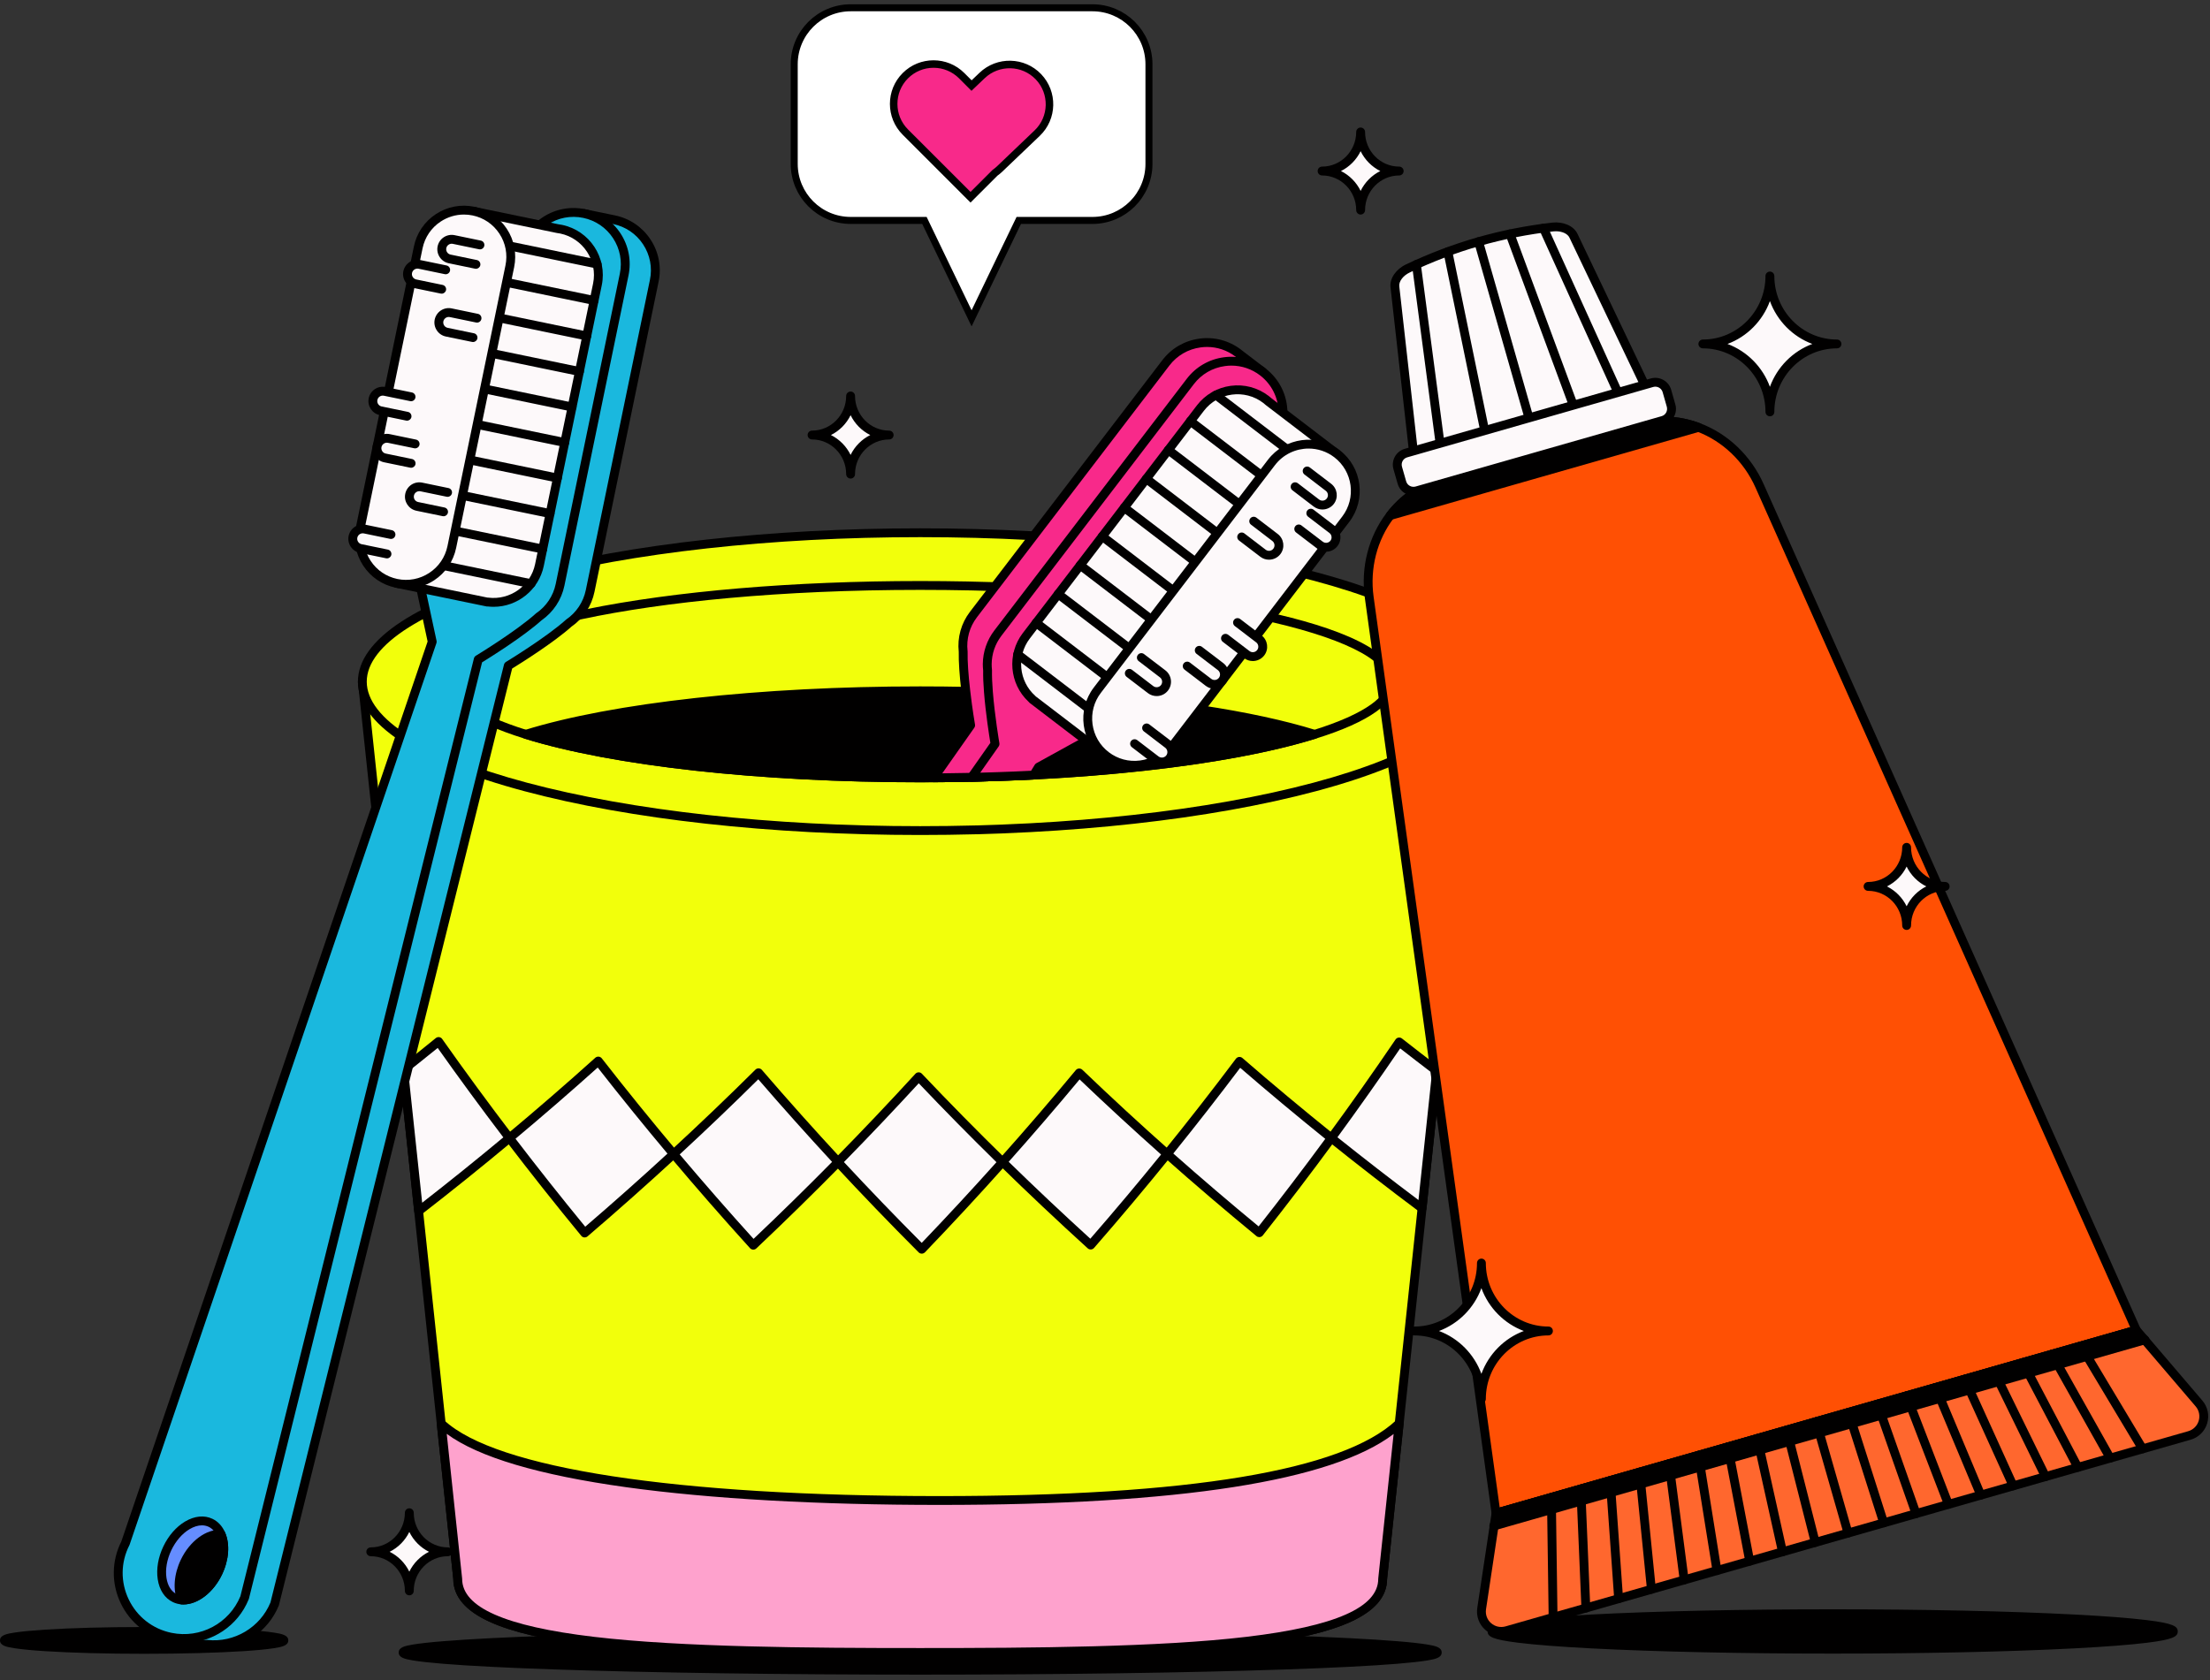 <?xml version="1.0" encoding="utf-8"?>
<svg xmlns="http://www.w3.org/2000/svg" fill="none" height="100%" overflow="visible" preserveAspectRatio="none" style="display: block;" viewBox="0 0 284 216" width="100%">
<rect x="0" y="0" width="284" height="216" fill="#333333" stroke="none"/>
<g id="Group 4053">
<path d="M279.288 209.713C279.288 210.971 259.691 211.99 235.513 211.99C211.335 211.99 191.737 210.971 191.737 209.713C191.737 208.454 211.335 207.434 235.513 207.434C259.691 207.434 279.288 208.454 279.288 209.713Z" fill="#010000" id="Vector"/>
<path d="M193.077 209.712C197.155 210.583 213.683 211.42 235.513 211.42C257.343 211.42 273.872 210.583 277.949 209.712C273.872 208.84 257.343 208 235.513 208C213.683 208 197.155 208.84 193.077 209.712ZM235.513 212.56C223.811 212.56 212.808 212.32 204.529 211.892C200.494 211.681 197.323 211.438 195.106 211.164C191.755 210.749 191.168 210.366 191.168 209.712C191.168 209.054 191.755 208.671 195.106 208.26C197.323 207.986 200.494 207.74 204.529 207.533C212.805 207.1 223.811 206.865 235.513 206.865C247.216 206.865 258.218 207.1 266.497 207.533C270.532 207.74 273.699 207.986 275.921 208.26C279.271 208.671 279.858 209.054 279.858 209.712C279.858 210.366 279.271 210.749 275.921 211.164C273.699 211.438 270.532 211.681 266.497 211.892C258.218 212.32 247.216 212.56 235.513 212.56Z" fill="#010000" id="Vector_2"/>
<path d="M184.696 212.416C184.696 213.674 154.947 214.694 118.251 214.694C81.555 214.694 51.805 213.674 51.805 212.416C51.805 211.157 81.555 210.137 118.251 210.137C154.947 210.137 184.696 211.157 184.696 212.416Z" fill="#010000" id="Vector_3"/>
<path d="M53.798 212.416C60.154 213.294 84.17 214.127 118.25 214.127C152.331 214.127 176.348 213.294 182.703 212.416C176.348 211.54 152.331 210.707 118.25 210.707C84.17 210.707 60.154 211.54 53.798 212.416ZM118.25 215.263C100.495 215.263 83.805 215.027 71.248 214.595C65.135 214.388 60.337 214.142 56.979 213.871C55.267 213.731 53.949 213.586 53.06 213.438C52.026 213.263 51.235 213.08 51.235 212.416C51.235 211.755 52.026 211.568 53.06 211.396C53.949 211.249 55.267 211.101 56.979 210.964C60.337 210.69 65.135 210.447 71.248 210.236C83.805 209.803 100.495 209.569 118.25 209.569C136.006 209.569 152.697 209.803 165.254 210.236C171.367 210.447 176.165 210.69 179.522 210.964C181.233 211.101 182.552 211.249 183.442 211.396C184.475 211.568 185.266 211.755 185.266 212.416C185.266 213.08 184.475 213.263 183.442 213.438C182.552 213.586 181.233 213.731 179.522 213.871C176.165 214.142 171.367 214.388 165.254 214.595C152.697 215.027 136.006 215.263 118.25 215.263Z" fill="#010000" id="Vector_4"/>
<path d="M36.478 210.865C36.478 211.501 28.439 212.018 18.526 212.018C8.609 212.018 0.57 211.501 0.57 210.865C0.57 210.229 8.609 209.712 18.526 209.712C28.439 209.712 36.478 210.229 36.478 210.865Z" fill="#010000" id="Vector_5"/>
<path d="M2.949 210.862C5.698 211.168 11.119 211.448 18.526 211.448C25.928 211.448 31.349 211.168 34.101 210.862C31.349 210.559 25.928 210.282 18.526 210.282C11.119 210.282 5.698 210.559 2.949 210.862ZM18.526 212.584C13.717 212.584 9.196 212.464 5.793 212.247C4.127 212.141 2.816 212.015 1.894 211.874C0.823 211.712 0 211.533 0 210.862C0 210.194 0.823 210.015 1.894 209.853C2.816 209.713 4.127 209.589 5.793 209.48C9.196 209.263 13.717 209.143 18.526 209.143C23.331 209.143 27.855 209.263 31.258 209.48C32.921 209.589 34.232 209.713 35.153 209.853C36.229 210.015 37.048 210.194 37.048 210.862C37.048 211.533 36.229 211.712 35.153 211.874C34.232 212.015 32.921 212.141 31.258 212.247C27.855 212.464 23.331 212.584 18.526 212.584Z" fill="#010000" id="Vector_6"/>
<path d="M189.941 87.623L189.821 88.713L184.622 137.659L182.745 155.314L179.807 182.979L177.683 202.941C177.683 211.706 151.076 212.416 118.25 212.416C85.425 212.416 58.818 211.706 58.818 202.941L56.695 182.982L53.794 155.679L51.861 137.491L46.676 88.713L46.563 87.623H189.941Z" fill="#F2FF0B" id="Vector_7"/>
<path d="M47.246 88.667L59.384 202.882C59.384 202.899 59.387 202.921 59.387 202.942C59.387 206.612 64.917 209.051 76.292 210.401C87.572 211.737 103.866 211.846 118.25 211.846C132.635 211.846 148.928 211.737 160.209 210.401C171.584 209.051 177.113 206.612 177.113 202.942C177.113 202.921 177.117 202.899 177.117 202.882L189.256 88.667C189.256 88.664 189.256 88.657 189.256 88.653L189.308 88.193H47.196L47.242 88.653C47.246 88.657 47.246 88.664 47.246 88.667ZM118.25 212.985C84.29 212.985 58.305 212.247 58.248 202.973L46.114 88.776C46.11 88.769 46.11 88.762 46.11 88.758L45.997 87.683C45.98 87.521 46.029 87.363 46.138 87.24C46.247 87.12 46.401 87.054 46.56 87.054H189.941C190.099 87.054 190.254 87.12 190.363 87.24C190.472 87.363 190.521 87.521 190.507 87.683L190.391 88.758C190.391 88.765 190.391 88.769 190.391 88.776L178.253 202.973C178.196 212.247 152.211 212.985 118.25 212.985Z" fill="#010000" id="Vector_8"/>
<path d="M179.807 182.983L177.683 202.942C177.683 211.706 151.076 212.416 118.25 212.416C85.425 212.416 58.818 211.706 58.818 202.942L56.695 182.983C64.322 190.143 91.496 192.878 120.757 192.878C150.014 192.878 172.178 190.14 179.807 182.983Z" fill="#FEA2CD" id="Vector_9"/>
<path d="M57.409 184.311L59.384 202.883C59.384 202.9 59.388 202.921 59.388 202.942C59.388 206.612 64.917 209.051 76.292 210.401C87.573 211.738 103.866 211.846 118.251 211.846C132.636 211.846 148.929 211.738 160.209 210.401C171.585 209.051 177.114 206.612 177.114 202.942C177.114 202.921 177.117 202.9 177.117 202.883L179.09 184.329C171.152 190.382 151.547 193.447 120.757 193.447C105.163 193.447 91.257 192.663 80.535 191.18C69.248 189.616 61.483 187.309 57.409 184.311ZM118.251 212.985C84.29 212.985 58.305 212.247 58.248 202.973L56.129 183.042C56.105 182.806 56.231 182.578 56.442 182.472C56.656 182.367 56.913 182.406 57.085 182.568C63.683 188.758 86.888 192.312 120.757 192.312C152.792 192.312 172.531 189.032 179.417 182.568C179.589 182.402 179.845 182.367 180.06 182.469C180.271 182.578 180.398 182.803 180.372 183.042L178.253 202.973C178.196 212.247 152.211 212.985 118.251 212.985Z" fill="#010000" id="Vector_10"/>
<path d="M189.941 87.624C189.941 98.194 157.843 106.764 118.25 106.764C78.658 106.764 46.563 98.194 46.563 87.624C46.563 77.05 78.658 68.479 118.25 68.479C157.843 68.479 189.941 77.05 189.941 87.624Z" fill="#F2FF0B" id="Vector_11"/>
<path d="M118.251 69.048C99.149 69.048 81.2 71.035 67.708 74.638C54.631 78.129 47.13 82.86 47.13 87.624C47.13 92.383 54.631 97.118 67.708 100.608C81.2 104.211 99.149 106.198 118.251 106.198C137.353 106.198 155.302 104.211 168.797 100.608C181.87 97.118 189.371 92.383 189.371 87.624C189.371 82.86 181.87 78.129 168.797 74.638C155.302 71.035 137.353 69.048 118.251 69.048ZM118.251 107.333C99.054 107.333 81 105.336 67.413 101.709C53.601 98.021 45.994 93.019 45.994 87.624C45.994 82.228 53.601 77.225 67.413 73.537C81 69.91 99.054 67.913 118.251 67.913C137.447 67.913 155.502 69.91 169.088 73.537C182.904 77.225 190.507 82.228 190.507 87.624C190.507 93.019 182.904 98.021 169.088 101.709C155.502 105.336 137.447 107.333 118.251 107.333Z" fill="#010000" id="Vector_12"/>
<path d="M178.826 87.624C178.826 88.797 178.024 89.933 176.527 91.008C174.836 92.225 172.26 93.364 168.941 94.397C158.121 97.765 139.459 99.99 118.25 99.99C97.043 99.99 78.383 97.765 67.56 94.397C64.245 93.364 61.665 92.225 59.974 91.008C58.477 89.933 57.676 88.797 57.676 87.624C57.676 80.79 84.795 75.257 118.25 75.257C151.706 75.257 178.826 80.79 178.826 87.624Z" fill="#F2FF0B" id="Vector_13"/>
<path d="M118.25 75.825C82.359 75.825 58.245 81.925 58.245 87.623C58.245 88.579 58.941 89.564 60.308 90.548C61.932 91.715 64.428 92.826 67.729 93.853C78.932 97.34 97.82 99.42 118.25 99.42C138.685 99.42 157.569 97.34 168.772 93.853C172.073 92.826 174.572 91.712 176.196 90.548C177.563 89.564 178.256 88.579 178.256 87.623C178.256 81.925 154.145 75.825 118.25 75.825ZM118.25 100.559C97.711 100.559 78.697 98.457 67.392 94.939C63.975 93.877 61.366 92.71 59.644 91.472C57.96 90.263 57.106 88.966 57.106 87.623C57.106 83.004 67.001 80.013 75.305 78.318C86.781 75.977 102.035 74.687 118.25 74.687C134.47 74.687 149.723 75.977 161.197 78.318C169.499 80.013 179.395 83.004 179.395 87.623C179.395 88.966 178.544 90.263 176.861 91.472C175.138 92.71 172.53 93.877 169.11 94.939C157.804 98.457 138.793 100.559 118.25 100.559Z" fill="#010000" id="Vector_14"/>
<path d="M168.941 94.397C162.56 96.383 153.446 97.973 142.696 98.943C141.152 99.08 139.577 99.21 137.968 99.319C136.354 99.435 134.713 99.533 133.04 99.621C132.969 99.625 132.902 99.629 132.832 99.629C131.314 99.706 129.774 99.772 128.213 99.821C128.177 99.825 128.142 99.825 128.107 99.828C127.032 99.863 125.949 99.892 124.856 99.916C123.25 99.951 121.629 99.976 119.987 99.987C119.414 99.99 118.835 99.99 118.25 99.99C97.043 99.99 78.383 97.765 67.56 94.397C78.383 91.026 97.043 88.801 118.25 88.801C120.229 88.801 122.184 88.819 124.114 88.858C125.088 88.878 126.058 88.903 127.017 88.928C128.684 88.981 130.326 89.044 131.946 89.121C133.099 89.173 134.238 89.237 135.363 89.304C135.441 89.307 135.518 89.311 135.592 89.314C136.326 89.359 137.051 89.409 137.771 89.459C138.154 89.483 138.541 89.511 138.921 89.543C139.258 89.567 139.596 89.592 139.933 89.621C140.099 89.63 140.26 89.645 140.425 89.658C141.412 89.736 142.39 89.82 143.35 89.912C144.397 90.01 145.43 90.112 146.443 90.218C146.749 90.253 147.051 90.285 147.35 90.32C147.438 90.331 147.525 90.341 147.61 90.351C149.913 90.611 152.124 90.903 154.23 91.22C160.005 92.092 164.994 93.167 168.941 94.397Z" fill="#010000" id="Vector_15"/>
<path d="M69.578 94.397C80.943 97.554 98.906 99.424 118.25 99.424C118.831 99.424 119.41 99.421 119.984 99.413C121.509 99.41 123.098 99.389 124.841 99.347C125.931 99.326 127.021 99.294 128.087 99.258C128.094 99.258 128.118 99.256 128.142 99.256H128.177C129.669 99.206 131.218 99.143 132.804 99.062C132.878 99.059 132.938 99.055 133.001 99.051C134.67 98.967 136.326 98.865 137.929 98.753C139.452 98.647 141.037 98.52 142.647 98.376C152.342 97.501 160.677 96.134 166.923 94.397C163.338 93.399 159.049 92.52 154.145 91.782C152.025 91.462 149.804 91.17 147.547 90.913L147.291 90.886C147.121 90.864 146.953 90.847 146.788 90.829L146.38 90.783C145.388 90.681 144.352 90.576 143.3 90.478C142.387 90.394 141.434 90.309 140.379 90.224L139.887 90.185C139.553 90.157 139.216 90.133 138.878 90.108C138.498 90.077 138.115 90.052 137.729 90.024C137.015 89.978 136.287 89.929 135.557 89.883L135.338 89.87C134.137 89.799 133.022 89.739 131.922 89.687C130.308 89.613 128.653 89.546 127 89.497C126.044 89.469 125.077 89.448 124.1 89.427C122.223 89.388 120.255 89.37 118.25 89.37C98.902 89.37 80.943 91.237 69.578 94.397ZM118.25 100.56C97.711 100.56 78.697 98.461 67.392 94.939C67.156 94.865 66.994 94.647 66.994 94.397C66.994 94.148 67.156 93.927 67.392 93.853C78.697 90.333 97.711 88.232 118.25 88.232C120.262 88.232 122.237 88.252 124.125 88.291C125.102 88.308 126.073 88.333 127.035 88.358C128.691 88.411 130.353 88.474 131.974 88.551C133.078 88.604 134.2 88.664 135.395 88.734L135.627 88.748C136.361 88.794 137.089 88.839 137.81 88.889C138.196 88.917 138.583 88.945 138.963 88.973C139.304 88.998 139.641 89.022 139.979 89.051L140.471 89.089C141.528 89.173 142.489 89.258 143.406 89.346C144.46 89.444 145.504 89.549 146.503 89.656L146.911 89.697C147.079 89.718 147.248 89.736 147.417 89.754L147.67 89.781C149.948 90.041 152.183 90.337 154.314 90.657C160.149 91.535 165.127 92.612 169.11 93.853C169.348 93.927 169.51 94.148 169.51 94.397C169.51 94.647 169.348 94.865 169.11 94.939C162.628 96.956 153.513 98.538 142.749 99.509C141.132 99.656 139.536 99.782 138.006 99.888C136.4 100.001 134.738 100.102 133.068 100.187C133.001 100.194 132.927 100.194 132.85 100.197C131.271 100.278 129.714 100.345 128.231 100.391L128.142 100.394C127.056 100.433 125.96 100.461 124.867 100.486C123.115 100.525 121.52 100.549 119.991 100.552C119.414 100.56 118.835 100.56 118.25 100.56Z" fill="#010000" id="Vector_16"/>
<path d="M118.057 138.412C114.679 142.103 111.213 145.755 107.663 149.366C111.167 153.148 114.767 156.885 118.455 160.58C122.005 156.882 125.464 153.144 128.835 149.366C125.151 145.759 121.558 142.107 118.057 138.412Z" fill="#FDF9FA" id="Vector_17"/>
<path d="M108.451 149.376C111.698 152.871 115.059 156.361 118.448 159.764C121.703 156.364 124.93 152.88 128.052 149.393C124.666 146.072 121.313 142.662 118.064 139.245C114.936 142.651 111.709 146.058 108.451 149.376ZM118.455 161.149C118.304 161.149 118.16 161.089 118.051 160.98C114.384 157.31 110.749 153.531 107.245 149.753C107.037 149.531 107.044 149.183 107.258 148.965C110.777 145.386 114.268 141.706 117.636 138.026C117.741 137.91 117.892 137.842 118.051 137.842C118.219 137.839 118.36 137.906 118.468 138.019C121.959 141.705 125.584 145.386 129.236 148.961C129.454 149.172 129.464 149.52 129.261 149.745C125.889 153.524 122.392 157.3 118.866 160.974C118.761 161.082 118.613 161.145 118.459 161.149H118.455Z" fill="#010000" id="Vector_18"/>
<path d="M138.688 137.919C135.493 141.773 132.21 145.59 128.835 149.365C132.523 152.972 136.294 156.533 140.161 160.041C143.529 156.178 146.805 152.276 149.994 148.342C146.134 144.919 142.365 141.442 138.688 137.919Z" fill="#FDF9FA" id="Vector_19"/>
<path d="M129.623 149.341C133.04 152.677 136.566 155.999 140.112 159.229C143.202 155.679 146.257 152.041 149.207 148.406C145.666 145.253 142.148 142.011 138.734 138.753C135.778 142.31 132.716 145.865 129.623 149.341ZM140.162 160.611C140.021 160.611 139.883 160.562 139.778 160.463C135.939 156.976 132.125 153.38 128.438 149.773C128.22 149.563 128.21 149.214 128.413 148.986C131.756 145.242 135.064 141.397 138.249 137.558C138.351 137.435 138.499 137.361 138.653 137.353C138.815 137.347 138.967 137.399 139.083 137.508C142.752 141.024 146.548 144.525 150.37 147.918C150.598 148.117 150.627 148.462 150.433 148.701C147.248 152.635 143.937 156.576 140.59 160.417C140.488 160.533 140.348 160.604 140.193 160.611C140.182 160.611 140.172 160.611 140.162 160.611Z" fill="#010000" id="Vector_20"/>
<path d="M159.284 136.429C156.275 140.433 153.178 144.405 149.994 148.342C153.85 151.763 157.794 155.138 161.825 158.456C165.007 154.435 168.093 150.374 171.088 146.29C167.067 143.055 163.129 139.769 159.284 136.429Z" fill="#FDF9FA" id="Vector_21"/>
<path d="M150.778 148.276C154.352 151.443 158.036 154.589 161.741 157.647C164.656 153.946 167.535 150.164 170.308 146.391C166.613 143.414 162.94 140.346 159.372 137.259C156.588 140.953 153.699 144.655 150.778 148.276ZM161.829 159.025C161.696 159.025 161.569 158.98 161.468 158.895C157.46 155.598 153.47 152.192 149.614 148.768C149.385 148.564 149.358 148.22 149.55 147.984C152.711 144.082 155.832 140.078 158.827 136.088C158.922 135.962 159.067 135.881 159.224 135.863C159.379 135.846 159.537 135.898 159.657 136.001C163.493 139.33 167.461 142.64 171.447 145.847C171.686 146.037 171.728 146.381 171.549 146.627C168.554 150.712 165.433 154.811 162.276 158.807C162.181 158.927 162.04 159.004 161.889 159.022C161.868 159.022 161.847 159.025 161.829 159.025Z" fill="#010000" id="Vector_22"/>
<path d="M184.622 137.659L182.745 155.314C178.784 152.357 174.899 149.348 171.089 146.289C174.087 142.201 176.991 138.085 179.807 133.941C181.399 135.188 183.005 136.429 184.622 137.659Z" fill="#FDF9FA" id="Vector_23"/>
<path d="M171.869 146.188C175.314 148.944 178.812 151.654 182.284 154.259L184.021 137.916C182.693 136.907 181.322 135.846 179.933 134.764C177.322 138.598 174.611 142.437 171.869 146.188ZM182.745 155.883C182.626 155.883 182.507 155.844 182.404 155.77C178.517 152.867 174.59 149.83 170.734 146.732C170.498 146.543 170.452 146.199 170.632 145.952C173.595 141.913 176.523 137.766 179.335 133.621C179.424 133.491 179.564 133.399 179.719 133.378C179.874 133.353 180.032 133.392 180.158 133.491C181.793 134.773 183.409 136.022 184.967 137.206C185.126 137.325 185.209 137.519 185.189 137.72L183.311 155.373C183.291 155.577 183.164 155.753 182.974 155.834C182.9 155.866 182.823 155.883 182.745 155.883Z" fill="#010000" id="Vector_24"/>
<path d="M65.465 146.289C61.655 149.471 57.763 152.603 53.794 155.679L51.861 137.491C53.372 136.296 54.873 135.094 56.361 133.881C59.299 138.05 62.333 142.184 65.465 146.289Z" fill="#FDF9FA" id="Vector_25"/>
<path d="M52.459 137.744L54.251 154.603C57.781 151.854 61.281 149.031 64.681 146.201C61.799 142.413 58.965 138.549 56.248 134.707C54.912 135.789 53.668 136.788 52.459 137.744ZM53.794 156.249C53.717 156.249 53.643 156.234 53.569 156.203C53.379 156.122 53.25 155.946 53.228 155.738L51.295 137.55C51.273 137.357 51.355 137.167 51.509 137.045C52.929 135.923 54.399 134.745 56.002 133.441C56.125 133.34 56.283 133.297 56.438 133.318C56.596 133.34 56.737 133.423 56.824 133.554C59.745 137.694 62.804 141.864 65.915 145.945C66.101 146.188 66.063 146.532 65.827 146.726C62.031 149.896 58.1 153.06 54.142 156.129C54.041 156.206 53.917 156.249 53.794 156.249Z" fill="#010000" id="Vector_26"/>
<path d="M76.882 136.394C73.16 139.741 69.353 143.042 65.462 146.289C68.594 150.392 71.818 154.462 75.136 158.495C79.027 155.159 82.838 151.774 86.564 148.342C83.242 144.395 80.015 140.412 76.882 136.394Z" fill="#FDF9FA" id="Vector_27"/>
<path d="M66.245 146.377C69.149 150.174 72.158 153.97 75.206 157.686C78.778 154.617 82.331 151.46 85.776 148.29C82.729 144.659 79.716 140.939 76.809 137.223C73.364 140.314 69.814 143.39 66.245 146.377ZM75.136 159.063C75.119 159.063 75.1 159.063 75.086 159.063C74.931 159.05 74.791 158.976 74.697 158.856C71.399 154.849 68.141 150.737 65.012 146.634C64.825 146.391 64.864 146.047 65.1 145.85C68.952 142.634 72.791 139.308 76.5 135.968C76.619 135.863 76.773 135.811 76.932 135.824C77.09 135.839 77.234 135.92 77.332 136.042C80.454 140.05 83.706 144.065 86.996 147.973C87.193 148.209 87.172 148.553 86.947 148.76C83.224 152.192 79.375 155.612 75.505 158.927C75.403 159.015 75.269 159.063 75.136 159.063Z" fill="#010000" id="Vector_28"/>
<path d="M97.475 137.902C93.925 141.428 90.286 144.908 86.56 148.342C89.882 152.286 93.296 156.196 96.804 160.063C100.527 156.544 104.165 152.976 107.719 149.365C104.211 145.586 100.797 141.762 97.475 137.902Z" fill="#FDF9FA" id="Vector_29"/>
<path d="M87.347 148.392C90.423 152.037 93.612 155.686 96.835 159.25C100.249 156.013 103.641 152.688 106.931 149.354C103.711 145.871 100.523 142.306 97.444 138.736C94.157 141.99 90.764 145.235 87.347 148.392ZM96.804 160.632C96.797 160.632 96.79 160.632 96.783 160.632C96.628 160.625 96.484 160.558 96.382 160.446C92.895 156.6 89.446 152.652 86.128 148.708C85.931 148.476 85.953 148.128 86.178 147.921C89.868 144.521 93.534 141.013 97.075 137.498C97.187 137.386 97.338 137.325 97.5 137.332C97.658 137.34 97.805 137.41 97.908 137.53C101.219 141.378 104.661 145.231 108.134 148.978C108.341 149.203 108.338 149.548 108.123 149.766C104.573 153.376 100.896 156.979 97.194 160.477C97.089 160.575 96.948 160.632 96.804 160.632Z" fill="#010000" id="Vector_30"/>
<path d="M78.914 28.246L75.051 27.445L75.189 28.552C73.149 29.336 71.543 31.108 71.069 33.404L62.853 73.175L61.665 72.371L59.405 83.296L19.981 199.174C17.98 203.103 19.383 207.687 22.769 209.976C22.579 210.12 22.491 210.222 22.491 210.222L21.226 210.275C21.226 210.275 24.41 211.42 26.59 211.374H26.593C30.298 211.772 33.873 209.677 35.3 206.161L65.317 85.57C65.317 85.57 70.509 82.427 73.09 80.096C74.457 79.158 75.477 77.713 75.838 75.967L84.075 36.093C84.817 32.5 82.507 28.988 78.914 28.246Z" fill="#1AB8DE" id="Vector_31"/>
<path d="M26.594 210.802C26.614 210.802 26.635 210.806 26.653 210.806C30.109 211.179 33.434 209.199 34.756 205.986L64.766 85.433C64.801 85.289 64.896 85.162 65.022 85.085C65.075 85.053 70.197 81.942 72.71 79.676C72.728 79.658 72.749 79.641 72.77 79.626C74.07 78.734 74.96 77.394 75.28 75.851L83.519 35.977C83.847 34.388 83.537 32.768 82.645 31.414C81.755 30.057 80.388 29.13 78.802 28.802L75.713 28.166L75.751 28.482C75.783 28.742 75.635 28.988 75.392 29.084C73.452 29.832 72.046 31.492 71.624 33.52L63.409 73.288C63.37 73.474 63.243 73.629 63.068 73.703C62.892 73.773 62.692 73.752 62.533 73.647L62.048 73.316L59.964 83.412C59.957 83.436 59.953 83.458 59.946 83.482L20.519 199.357C20.508 199.381 20.498 199.406 20.487 199.43C18.691 202.96 19.809 207.29 23.085 209.505C23.24 209.607 23.331 209.779 23.338 209.962C23.341 210.082 23.306 210.198 23.24 210.292C24.27 210.563 25.546 210.823 26.568 210.806C26.576 210.803 26.586 210.802 26.594 210.802ZM27.486 211.99C27.18 211.99 26.874 211.972 26.568 211.945C24.326 211.983 21.165 210.858 21.032 210.809C20.776 210.718 20.621 210.458 20.663 210.187C20.702 209.92 20.93 209.716 21.201 209.705L21.482 209.695C18.501 207.02 17.612 202.612 19.454 198.952L58.856 83.148L61.106 72.255C61.145 72.069 61.272 71.914 61.451 71.844C61.626 71.77 61.827 71.791 61.982 71.9L62.467 72.226L70.513 33.292C70.981 31.027 72.482 29.15 74.57 28.194L74.485 27.516C74.464 27.333 74.531 27.153 74.665 27.027C74.802 26.904 74.988 26.852 75.167 26.89L79.031 27.688C80.915 28.078 82.539 29.178 83.597 30.788C84.655 32.395 85.024 34.321 84.634 36.209L76.394 76.08C76.019 77.9 74.97 79.486 73.445 80.544C71.104 82.646 66.804 85.324 65.814 85.936L35.853 206.299C35.846 206.327 35.835 206.352 35.828 206.377C34.446 209.783 31.099 211.99 27.486 211.99Z" fill="#010000" id="Vector_32"/>
<path d="M80.212 35.294C80.954 31.702 78.644 28.19 75.051 27.449C71.459 26.703 67.947 29.017 67.206 32.605L58.991 72.373L53.756 74.163L55.542 82.497L16.118 198.371C13.594 203.328 16.476 209.325 21.922 210.45C25.904 211.273 29.905 209.132 31.434 205.364L61.455 84.772C61.455 84.772 66.643 81.63 69.227 79.299C70.591 78.36 71.614 76.915 71.972 75.168L80.212 35.294Z" fill="#1AB8DE" id="Vector_33"/>
<path d="M54.421 74.539L56.101 82.379C56.122 82.48 56.114 82.585 56.079 82.681L16.656 198.558C16.645 198.583 16.634 198.607 16.624 198.632C15.502 200.833 15.474 203.374 16.544 205.602C17.615 207.828 19.616 209.392 22.037 209.891C25.739 210.658 29.454 208.678 30.892 205.187L60.903 84.635C60.938 84.487 61.029 84.365 61.159 84.287C61.211 84.256 66.334 81.141 68.847 78.873C68.864 78.859 68.886 78.842 68.903 78.828C70.207 77.935 71.097 76.596 71.416 75.052L79.653 35.178C79.984 33.59 79.67 31.969 78.781 30.616C77.892 29.259 76.524 28.331 74.935 28.004C73.35 27.677 71.726 27.986 70.372 28.876C69.015 29.769 68.091 31.132 67.761 32.721L59.546 72.49C59.503 72.686 59.363 72.848 59.173 72.915L54.421 74.539ZM23.63 211.192C23.029 211.192 22.417 211.132 21.805 211.005C19.035 210.433 16.743 208.643 15.517 206.095C14.3 203.557 14.325 200.664 15.59 198.154L54.951 82.462L53.2 74.283C53.141 74.001 53.298 73.721 53.573 73.625L58.498 71.941L66.646 32.493C67.037 30.605 68.137 28.985 69.747 27.927C71.357 26.868 73.28 26.499 75.167 26.889C77.052 27.28 78.676 28.38 79.733 29.99C80.788 31.596 81.157 33.523 80.767 35.41L72.531 75.281C72.155 77.101 71.107 78.683 69.582 79.745C67.241 81.848 62.941 84.526 61.95 85.138L31.989 205.501C31.979 205.529 31.971 205.554 31.961 205.578C30.566 209.023 27.23 211.192 23.63 211.192Z" fill="#010000" id="Vector_34"/>
<path d="M72.106 29.459C71.954 29.432 71.803 29.406 71.656 29.386L60.839 27.153L50.958 74.983L62.217 77.31L62.664 77.4L62.667 77.383C65.757 77.784 68.678 75.742 69.318 72.641L76.773 36.561C77.445 33.312 75.353 30.131 72.106 29.459Z" fill="#FDF9FA" id="Vector_35"/>
<path d="M62.67 76.814C62.696 76.814 62.716 76.817 62.741 76.821C65.543 77.179 68.189 75.298 68.763 72.525L76.215 36.448C76.823 33.509 74.925 30.627 71.99 30.018C71.867 29.994 71.741 29.973 71.582 29.952C71.568 29.952 71.554 29.948 71.54 29.945L61.282 27.825L51.633 74.543L62.639 76.817C62.65 76.814 62.66 76.814 62.67 76.814ZM63.434 78.002C63.198 78.002 62.966 77.988 62.731 77.963C62.668 77.97 62.607 77.97 62.548 77.959L50.846 75.541C50.536 75.478 50.339 75.176 50.403 74.87L60.284 27.038C60.312 26.89 60.404 26.76 60.527 26.679C60.653 26.594 60.807 26.567 60.955 26.594L71.75 28.827C71.923 28.848 72.078 28.877 72.218 28.904C75.772 29.639 78.064 33.122 77.33 36.676L69.877 72.757C69.241 75.829 66.499 78.002 63.434 78.002Z" fill="#010000" id="Vector_36"/>
<path d="M76.735 34.511C76.696 34.511 76.657 34.507 76.619 34.498L60.031 31.073C59.725 31.007 59.524 30.708 59.588 30.398C59.655 30.092 59.953 29.892 60.263 29.956L76.847 33.383C77.157 33.446 77.354 33.749 77.291 34.054C77.234 34.325 76.999 34.511 76.735 34.511Z" fill="#010000" id="Vector_37"/>
<path d="M76.349 39.193C76.31 39.193 76.271 39.19 76.233 39.183L59.088 35.639C58.779 35.576 58.582 35.274 58.646 34.964C58.709 34.658 59.011 34.462 59.317 34.525L76.461 38.065C76.77 38.132 76.967 38.431 76.904 38.739C76.847 39.007 76.612 39.193 76.349 39.193Z" fill="#010000" id="Vector_38"/>
<path d="M75.407 43.76C75.368 43.76 75.329 43.757 75.291 43.746L58.147 40.206C57.837 40.139 57.641 39.84 57.704 39.531C57.767 39.226 58.066 39.028 58.375 39.088L75.519 42.632C75.829 42.695 76.025 42.997 75.962 43.303C75.905 43.574 75.671 43.76 75.407 43.76Z" fill="#010000" id="Vector_39"/>
<path d="M74.461 48.322C74.426 48.322 74.387 48.319 74.345 48.311L57.201 44.768C56.896 44.705 56.695 44.406 56.758 44.097C56.821 43.791 57.123 43.59 57.433 43.653L74.577 47.197C74.883 47.261 75.083 47.563 75.02 47.869C74.964 48.14 74.728 48.322 74.461 48.322Z" fill="#010000" id="Vector_40"/>
<path d="M73.519 52.889C73.48 52.889 73.441 52.885 73.403 52.878L56.258 49.335C55.95 49.272 55.753 48.97 55.816 48.664C55.88 48.354 56.182 48.157 56.487 48.221L73.631 51.76C73.941 51.827 74.138 52.126 74.074 52.435C74.022 52.703 73.782 52.889 73.519 52.889Z" fill="#010000" id="Vector_41"/>
<path d="M72.576 57.455C72.537 57.455 72.499 57.451 72.46 57.441L55.317 53.901C55.007 53.838 54.81 53.536 54.873 53.226C54.937 52.92 55.236 52.724 55.545 52.787L72.689 56.326C72.998 56.39 73.195 56.693 73.131 56.999C73.076 57.269 72.84 57.455 72.576 57.455Z" fill="#010000" id="Vector_42"/>
<path d="M71.63 62.018C71.595 62.018 71.557 62.015 71.515 62.007L54.371 58.464C54.065 58.401 53.864 58.102 53.932 57.792C53.995 57.486 54.294 57.286 54.603 57.349L71.746 60.894C72.052 60.956 72.253 61.259 72.19 61.565C72.133 61.835 71.898 62.018 71.63 62.018Z" fill="#010000" id="Vector_43"/>
<path d="M70.689 66.585C70.65 66.585 70.612 66.581 70.573 66.574L53.429 63.031C53.119 62.967 52.922 62.664 52.986 62.359C53.049 62.05 53.351 61.853 53.657 61.916L70.805 65.46C71.11 65.523 71.307 65.821 71.244 66.131C71.191 66.398 70.953 66.585 70.689 66.585Z" fill="#010000" id="Vector_44"/>
<path d="M69.747 71.151C69.709 71.151 69.67 71.147 69.631 71.136L52.487 67.597C52.177 67.534 51.981 67.232 52.044 66.922C52.107 66.616 52.406 66.419 52.715 66.483L69.86 70.022C70.169 70.085 70.365 70.388 70.302 70.697C70.246 70.964 70.011 71.151 69.747 71.151Z" fill="#010000" id="Vector_45"/>
<path d="M68.242 75.6C68.207 75.6 68.165 75.597 68.126 75.587L51.541 72.159C51.235 72.1 51.039 71.798 51.102 71.488C51.165 71.182 51.463 70.985 51.773 71.049L68.358 74.472C68.664 74.536 68.864 74.838 68.801 75.144C68.744 75.414 68.51 75.6 68.242 75.6Z" fill="#010000" id="Vector_46"/>
<path d="M60.846 27.136C57.595 26.464 54.417 28.552 53.746 31.804L46.289 67.885C45.618 71.133 47.709 74.311 50.958 74.982C54.209 75.654 57.387 73.566 58.058 70.314L65.515 34.237C66.186 30.985 64.095 27.807 60.846 27.136Z" fill="#FDF9FA" id="Vector_47"/>
<path d="M59.616 27.579C58.568 27.579 57.538 27.885 56.638 28.475C55.426 29.273 54.596 30.497 54.301 31.92L46.848 67.998C46.553 69.421 46.831 70.873 47.629 72.09C48.426 73.303 49.65 74.132 51.074 74.427C52.497 74.719 53.949 74.441 55.162 73.644C56.378 72.846 57.208 71.622 57.503 70.201L64.956 34.121C65.251 32.698 64.973 31.245 64.175 30.033C63.374 28.816 62.153 27.987 60.73 27.692C60.357 27.614 59.988 27.579 59.616 27.579ZM52.188 75.678C51.742 75.678 51.291 75.633 50.842 75.541C49.123 75.186 47.642 74.181 46.679 72.715C45.713 71.246 45.376 69.488 45.734 67.769L53.186 31.688C53.541 29.969 54.547 28.49 56.012 27.523C57.482 26.556 59.239 26.222 60.958 26.577C62.681 26.932 64.157 27.938 65.124 29.407C66.091 30.873 66.424 32.63 66.07 34.35L58.618 70.43C58.262 72.153 57.257 73.629 55.788 74.596C54.701 75.309 53.457 75.678 52.188 75.678Z" fill="#010000" id="Vector_48"/>
<path d="M56.758 37.179L53.383 36.484C52.691 36.339 52.247 35.664 52.392 34.975C52.532 34.286 53.207 33.843 53.896 33.987L57.274 34.684" fill="#FDF9FA" id="Vector_49"/>
<path d="M56.758 37.749C56.719 37.749 56.681 37.745 56.642 37.738L53.267 37.039C52.273 36.834 51.629 35.857 51.833 34.863C52.041 33.864 53.018 33.221 54.012 33.428L57.387 34.125C57.697 34.191 57.894 34.49 57.831 34.8C57.767 35.105 57.468 35.305 57.158 35.242L53.781 34.542C53.401 34.465 53.029 34.712 52.948 35.091C52.87 35.471 53.116 35.847 53.496 35.925L56.874 36.624C57.18 36.687 57.381 36.986 57.317 37.295C57.261 37.562 57.022 37.749 56.758 37.749Z" fill="#010000" id="Vector_50"/>
<path d="M60.787 43.394L57.412 42.698C56.719 42.554 56.276 41.879 56.42 41.19C56.561 40.501 57.236 40.058 57.925 40.202L61.303 40.898" fill="#FDF9FA" id="Vector_51"/>
<path d="M60.787 43.964C60.748 43.964 60.709 43.96 60.671 43.953L57.296 43.257C56.811 43.156 56.396 42.874 56.129 42.462C55.858 42.051 55.763 41.559 55.861 41.078C55.963 40.596 56.245 40.181 56.656 39.907C57.067 39.64 57.56 39.545 58.041 39.643L61.416 40.343C61.725 40.406 61.921 40.705 61.858 41.015C61.795 41.321 61.497 41.52 61.187 41.457L57.809 40.758C57.429 40.681 57.056 40.926 56.975 41.306C56.937 41.492 56.975 41.679 57.078 41.837C57.183 41.996 57.342 42.104 57.524 42.139L60.903 42.839C61.208 42.902 61.408 43.2 61.346 43.51C61.289 43.781 61.054 43.964 60.787 43.964Z" fill="#010000" id="Vector_52"/>
<path d="M61.163 33.98L57.788 33.284C57.099 33.14 56.652 32.465 56.796 31.776C56.937 31.088 57.612 30.644 58.301 30.788L61.679 31.485" fill="#FDF9FA" id="Vector_53"/>
<path d="M61.163 34.55C61.128 34.55 61.089 34.546 61.047 34.539L57.672 33.84C57.191 33.742 56.776 33.46 56.505 33.049C56.234 32.637 56.139 32.145 56.237 31.664C56.339 31.179 56.621 30.764 57.032 30.493C57.443 30.227 57.936 30.131 58.417 30.229L61.795 30.929C62.101 30.992 62.297 31.291 62.234 31.601C62.172 31.907 61.873 32.106 61.563 32.044L58.185 31.344C58.002 31.305 57.812 31.344 57.658 31.446C57.499 31.548 57.39 31.71 57.352 31.892C57.313 32.079 57.352 32.265 57.454 32.423C57.559 32.582 57.718 32.691 57.901 32.726L61.279 33.425C61.584 33.488 61.785 33.79 61.722 34.096C61.665 34.364 61.43 34.55 61.163 34.55Z" fill="#010000" id="Vector_54"/>
<path d="M52.831 59.56L49.457 58.861C48.767 58.717 48.321 58.046 48.465 57.357C48.606 56.664 49.281 56.221 49.97 56.365L53.348 57.062" fill="#FDF9FA" id="Vector_55"/>
<path d="M52.831 60.127C52.796 60.127 52.758 60.123 52.715 60.116L49.341 59.42C48.346 59.212 47.703 58.235 47.906 57.241C48.008 56.76 48.289 56.344 48.701 56.074C49.112 55.803 49.604 55.708 50.086 55.806L53.464 56.507C53.77 56.57 53.967 56.868 53.907 57.178C53.84 57.484 53.541 57.684 53.232 57.621L49.857 56.922C49.671 56.883 49.485 56.922 49.326 57.023C49.169 57.129 49.059 57.287 49.021 57.469C48.985 57.656 49.021 57.842 49.123 58C49.228 58.159 49.386 58.268 49.569 58.303L52.947 59.002C53.253 59.065 53.453 59.367 53.39 59.673C53.334 59.944 53.099 60.127 52.831 60.127Z" fill="#010000" id="Vector_56"/>
<path d="M52.308 53.504L48.93 52.808C48.24 52.664 47.797 51.989 47.941 51.3C48.083 50.611 48.758 50.168 49.446 50.309L52.824 51.008" fill="#FDF9FA" id="Vector_57"/>
<path d="M52.308 54.074C52.269 54.074 52.23 54.07 52.192 54.063L48.817 53.363C47.819 53.16 47.179 52.182 47.383 51.184C47.481 50.702 47.766 50.287 48.177 50.017C48.585 49.746 49.081 49.651 49.562 49.754L52.937 50.449C53.246 50.512 53.443 50.814 53.38 51.124C53.317 51.43 53.018 51.627 52.708 51.563L49.33 50.868C48.95 50.79 48.574 51.033 48.497 51.416C48.458 51.599 48.494 51.788 48.599 51.947C48.705 52.105 48.863 52.21 49.045 52.249L52.424 52.946C52.73 53.012 52.926 53.311 52.867 53.62C52.81 53.887 52.571 54.074 52.308 54.074Z" fill="#010000" id="Vector_58"/>
<path d="M57.004 65.79L53.626 65.094C52.937 64.95 52.494 64.275 52.635 63.586C52.778 62.897 53.453 62.454 54.143 62.598L57.517 63.295" fill="#FDF9FA" id="Vector_59"/>
<path d="M57.005 66.36C56.966 66.36 56.927 66.356 56.889 66.349L53.51 65.653C52.515 65.445 51.871 64.468 52.079 63.474C52.178 62.992 52.459 62.577 52.87 62.303C53.282 62.035 53.774 61.941 54.255 62.039L57.634 62.738C57.94 62.802 58.139 63.101 58.076 63.41C58.013 63.716 57.711 63.916 57.405 63.853L54.027 63.153C53.84 63.114 53.654 63.153 53.496 63.256C53.337 63.358 53.232 63.519 53.193 63.702C53.112 64.085 53.359 64.458 53.742 64.534L57.117 65.235C57.426 65.298 57.623 65.596 57.56 65.906C57.503 66.177 57.268 66.36 57.005 66.36Z" fill="#010000" id="Vector_60"/>
<path d="M49.727 71.207L46.353 70.507C45.663 70.367 45.217 69.692 45.361 69.003C45.505 68.314 46.176 67.868 46.866 68.012L50.244 68.707" fill="#FDF9FA" id="Vector_61"/>
<path d="M49.728 71.776C49.693 71.776 49.654 71.772 49.611 71.763L46.237 71.066C45.755 70.965 45.34 70.684 45.07 70.272C44.799 69.86 44.704 69.369 44.802 68.886C44.904 68.405 45.186 67.99 45.597 67.72C46.008 67.449 46.501 67.354 46.982 67.453L50.36 68.152C50.666 68.215 50.866 68.517 50.803 68.823C50.736 69.133 50.438 69.33 50.128 69.266L46.753 68.567C46.567 68.532 46.381 68.567 46.222 68.669C46.064 68.774 45.955 68.933 45.92 69.115C45.881 69.302 45.916 69.491 46.022 69.646C46.124 69.804 46.283 69.913 46.465 69.952L49.844 70.648C50.152 70.712 50.349 71.014 50.286 71.32C50.23 71.59 49.995 71.776 49.728 71.776Z" fill="#010000" id="Vector_62"/>
<path d="M28.027 202.137C26.959 204.391 25.025 205.793 23.363 205.667C23.054 205.642 22.751 205.564 22.467 205.431C20.663 204.577 20.231 201.719 21.497 199.043C22.762 196.369 25.25 194.896 27.054 195.746C27.666 196.035 28.119 196.555 28.404 197.219C28.96 198.516 28.864 200.369 28.027 202.137Z" fill="#658DFF" id="Vector_63"/>
<path d="M25.95 196.073C25.451 196.073 24.91 196.238 24.365 196.561C23.412 197.127 22.576 198.095 22.009 199.286C21.447 200.478 21.226 201.74 21.394 202.833C21.549 203.849 22.017 204.587 22.712 204.918C22.927 205.02 23.159 205.079 23.409 205.101C24.857 205.21 26.583 203.86 27.514 201.891C28.249 200.341 28.39 198.636 27.88 197.444C27.638 196.882 27.279 196.485 26.811 196.26C26.544 196.137 26.256 196.073 25.95 196.073ZM23.566 206.243C23.485 206.243 23.402 206.239 23.321 206.235C22.93 206.204 22.561 206.106 22.224 205.944C21.176 205.448 20.481 204.404 20.269 203.006C20.069 201.687 20.322 200.193 20.983 198.801C21.644 197.406 22.639 196.263 23.785 195.582C25.001 194.861 26.249 194.737 27.297 195.233C28.014 195.571 28.576 196.183 28.927 196.998C29.571 198.499 29.427 200.513 28.541 202.379C27.448 204.693 25.434 206.243 23.566 206.243Z" fill="#010000" id="Vector_64"/>
<path d="M28.027 202.137C26.959 204.391 25.025 205.793 23.363 205.667C22.811 204.369 22.902 202.521 23.743 200.752C24.808 198.499 26.741 197.099 28.404 197.219C28.96 198.516 28.864 200.369 28.027 202.137Z" fill="#010000" id="Vector_65"/>
<path d="M28.006 197.789C26.639 197.905 25.113 199.187 24.256 200.998C23.588 202.401 23.409 203.933 23.76 205.097C25.128 204.988 26.657 203.701 27.514 201.89C28.178 200.485 28.358 198.952 28.006 197.789ZM23.566 206.242C23.485 206.242 23.402 206.239 23.321 206.235C23.11 206.218 22.924 206.084 22.839 205.891C22.196 204.383 22.343 202.372 23.229 200.509C24.372 198.097 26.52 196.513 28.446 196.653C28.657 196.667 28.843 196.801 28.927 196.998C29.571 198.499 29.427 200.513 28.541 202.379C27.448 204.693 25.434 206.242 23.566 206.242Z" fill="#010000" id="Vector_66"/>
<path d="M161.344 48.413C161.612 49.166 161.745 49.957 161.738 50.751V50.755C161.724 51.943 161.397 53.132 160.725 54.193C160.62 54.369 160.5 54.541 160.374 54.71L157.92 57.916V57.919L155.087 61.624L152.257 65.325L149.424 69.028L146.594 72.729V72.733L140.934 80.142L138.101 83.845V83.847L135.714 86.969L137.103 87.342L136.326 88.354L135.592 89.314L134.231 91.096L130.325 96.204L128.213 99.821C128.177 99.824 128.142 99.824 128.107 99.828C127.032 99.863 125.949 99.894 124.856 99.916C123.249 99.951 121.629 99.979 119.987 99.983L124.732 93.23C124.732 93.23 124.389 91.223 124.114 88.857C123.913 87.138 123.745 85.236 123.777 83.771C123.59 82.125 124.009 80.41 125.095 78.99L149.821 46.642C152.05 43.727 156.216 43.169 159.13 45.398V45.401L162.265 47.795L161.344 48.413Z" fill="#F8298A" id="Vector_67"/>
<path d="M155.111 44.599C154.841 44.599 154.567 44.617 154.292 44.656C152.686 44.87 151.259 45.7 150.274 46.986L125.548 79.338C124.592 80.585 124.163 82.139 124.342 83.707C124.342 83.732 124.346 83.757 124.346 83.781C124.321 84.998 124.433 86.685 124.68 88.791C124.947 91.114 125.288 93.114 125.295 93.135C125.32 93.283 125.285 93.434 125.197 93.557L121.088 99.406C122.275 99.396 123.513 99.378 124.841 99.347C125.861 99.326 126.88 99.297 127.878 99.266L129.833 95.92C129.844 95.898 129.858 95.877 129.872 95.859L136.132 87.672L135.563 87.518C135.38 87.469 135.236 87.332 135.173 87.152C135.113 86.973 135.145 86.776 135.261 86.621L137.626 83.532C137.633 83.521 137.641 83.507 137.648 83.496L146.12 72.416C146.127 72.406 146.134 72.395 146.144 72.384L151.803 64.982C151.807 64.975 151.814 64.971 151.818 64.964L157.446 57.602C157.453 57.592 157.46 57.582 157.466 57.571L159.92 54.362C160.044 54.2 160.149 54.049 160.24 53.897C160.837 52.952 161.158 51.862 161.169 50.748C161.175 50.017 161.053 49.296 160.806 48.607C160.719 48.361 160.81 48.087 161.024 47.943L161.288 47.764L158.785 45.851C158.771 45.844 158.76 45.833 158.75 45.824C157.688 45.022 156.423 44.599 155.111 44.599ZM119.987 100.552C119.775 100.552 119.583 100.436 119.484 100.247C119.386 100.06 119.4 99.832 119.523 99.656L124.131 93.093C124.033 92.496 123.769 90.816 123.548 88.924C123.299 86.787 123.183 85.061 123.207 83.795C123.006 81.95 123.516 80.122 124.645 78.645L149.367 46.298C150.538 44.765 152.233 43.784 154.145 43.528C156.054 43.271 157.945 43.777 159.478 44.944C159.488 44.955 159.498 44.965 159.513 44.976L162.609 47.342C162.757 47.454 162.838 47.63 162.834 47.812C162.827 47.996 162.733 48.164 162.582 48.266L162.015 48.646C162.216 49.335 162.314 50.041 162.307 50.755C162.294 52.087 161.914 53.381 161.207 54.498C161.098 54.674 160.975 54.858 160.828 55.05L158.395 58.232C158.388 58.242 158.381 58.253 158.37 58.264L152.71 65.67C152.707 65.674 152.703 65.681 152.697 65.685L147.069 73.046C147.062 73.059 147.054 73.07 147.047 73.077L138.576 84.161C138.568 84.171 138.562 84.182 138.551 84.192L136.681 86.639L137.247 86.794C137.434 86.843 137.577 86.98 137.64 87.159C137.7 87.338 137.668 87.535 137.552 87.686L130.797 96.523L128.704 100.11C128.606 100.274 128.438 100.381 128.248 100.39L128.142 100.394C127.056 100.433 125.96 100.461 124.866 100.486C123.115 100.525 121.52 100.549 119.991 100.552H119.987Z" fill="#010000" id="Vector_68"/>
<path d="M164.878 53.047L164.874 53.136C164.863 54.327 164.536 55.526 163.862 56.59V56.594C163.753 56.77 163.637 56.935 163.51 57.104L161.053 60.317L158.226 64.018L155.39 67.72V67.723L152.563 71.429L149.734 75.13L146.9 78.835L144.071 82.536L144.067 82.54L141.237 86.242L138.85 89.367L138.921 89.543L139.387 90.692L139.813 91.747V91.751L140.924 94.493L140.305 94.83L139.612 95.213L133.458 98.602L132.832 99.629C131.317 99.706 129.774 99.772 128.213 99.821C128.175 99.825 128.142 99.825 128.104 99.828C127.032 99.863 125.949 99.895 124.856 99.916L127.865 95.627C127.865 95.627 127.268 92.13 127.017 88.928C126.937 87.943 126.895 86.987 126.908 86.168C126.881 85.901 126.863 85.627 126.866 85.356C126.881 83.967 127.323 82.575 128.234 81.384L152.957 49.04C155.182 46.125 159.355 45.57 162.265 47.795C163.967 49.096 164.863 51.058 164.878 53.047Z" fill="#F8298A" id="Vector_69"/>
<path d="M158.247 46.997C157.974 46.997 157.703 47.015 157.428 47.054C155.822 47.268 154.395 48.094 153.411 49.385L128.684 81.732C127.882 82.783 127.45 84.037 127.436 85.363C127.436 85.595 127.447 85.848 127.475 86.104C127.478 86.13 127.478 86.154 127.478 86.178C127.464 86.927 127.5 87.838 127.584 88.882C127.83 92.02 128.42 95.498 128.428 95.533C128.452 95.68 128.417 95.832 128.332 95.955L125.966 99.322C126.68 99.304 127.39 99.284 128.087 99.258C128.094 99.258 128.118 99.258 128.142 99.256H128.177C129.573 99.21 131.025 99.15 132.502 99.076L132.973 98.306C133.025 98.222 133.099 98.151 133.184 98.106L140.208 94.235L139.286 91.961C139.282 91.954 139.279 91.944 139.275 91.933L138.323 89.584C138.246 89.395 138.274 89.184 138.397 89.022L143.614 82.196C143.621 82.189 143.624 82.182 143.627 82.178L154.915 67.407C154.922 67.396 154.933 67.385 154.94 67.375L163.06 56.756C163.176 56.601 163.274 56.457 163.362 56.32C163.369 56.309 163.373 56.298 163.384 56.288C163.978 55.343 164.297 54.249 164.304 53.132L164.308 53.04C164.294 51.146 163.422 49.398 161.921 48.245C160.849 47.43 159.569 46.997 158.247 46.997ZM124.856 100.486C124.645 100.486 124.452 100.37 124.353 100.184C124.251 99.994 124.266 99.765 124.389 99.59L127.268 95.49C127.13 94.653 126.663 91.69 126.451 88.973C126.364 87.908 126.329 86.973 126.343 86.192C126.311 85.901 126.298 85.619 126.298 85.352C126.315 83.781 126.828 82.287 127.781 81.039L152.507 48.691C153.674 47.163 155.368 46.178 157.281 45.925C159.189 45.669 161.081 46.175 162.61 47.342C164.399 48.709 165.433 50.786 165.446 53.043C165.446 53.047 165.446 53.054 165.446 53.061L165.444 53.149C165.433 54.46 165.06 55.747 164.364 56.861C164.358 56.872 164.354 56.883 164.347 56.892C164.234 57.069 164.111 57.252 163.963 57.445L155.864 68.036C155.857 68.047 155.85 68.06 155.843 68.067L144.521 82.881C144.517 82.888 144.514 82.895 144.506 82.899L139.5 89.455L140.341 91.535C140.344 91.543 140.348 91.553 140.352 91.561L141.451 94.277C141.561 94.545 141.451 94.851 141.198 94.991L139.891 95.712L133.866 99.031L133.317 99.927C133.219 100.088 133.047 100.187 132.861 100.197C131.271 100.278 129.714 100.345 128.231 100.39L128.142 100.394C127.056 100.433 125.96 100.461 124.867 100.486H124.856Z" fill="#010000" id="Vector_70"/>
<path d="M162.676 51.342C162.796 51.433 162.912 51.531 163.025 51.63L171.799 58.337L142.14 97.142L133.004 90.161L132.642 89.883L132.656 89.869C130.329 87.799 129.956 84.252 131.88 81.735L154.254 52.466C156.268 49.831 160.041 49.324 162.676 51.342Z" fill="#FDF9FA" id="Vector_71"/>
<path d="M133.106 89.521L142.031 96.344L171 58.443L162.68 52.084C162.67 52.077 162.656 52.066 162.645 52.055C162.529 51.95 162.427 51.869 162.333 51.792C159.949 49.971 156.524 50.428 154.704 52.811L132.333 82.083C130.613 84.33 130.923 87.563 133.032 89.444C133.06 89.469 133.085 89.493 133.106 89.521ZM142.14 97.712C142.013 97.712 141.895 97.67 141.792 97.596L132.298 90.337C132.245 90.295 132.199 90.246 132.164 90.193C129.711 87.904 129.38 84.07 131.426 81.391L153.8 52.119C154.87 50.724 156.416 49.827 158.156 49.595C159.899 49.363 161.625 49.824 163.021 50.888C163.137 50.976 163.253 51.074 163.386 51.19L172.143 57.888C172.393 58.078 172.442 58.432 172.252 58.685L142.59 97.487C142.498 97.606 142.365 97.687 142.214 97.705C142.19 97.709 142.165 97.712 142.14 97.712Z" fill="#010000" id="Vector_72"/>
<path d="M169.714 61.635C169.595 61.635 169.471 61.596 169.37 61.515L155.913 51.229C155.663 51.039 155.615 50.681 155.805 50.432C155.997 50.182 156.353 50.136 156.602 50.326L170.059 60.611C170.308 60.801 170.358 61.16 170.168 61.41C170.055 61.557 169.886 61.635 169.714 61.635Z" fill="#010000" id="Vector_73"/>
<path d="M166.881 65.34C166.761 65.34 166.639 65.301 166.536 65.22L152.626 54.59C152.377 54.4 152.331 54.041 152.521 53.792C152.711 53.543 153.07 53.497 153.319 53.687L167.229 64.317C167.478 64.506 167.524 64.865 167.334 65.115C167.222 65.262 167.054 65.34 166.881 65.34Z" fill="#010000" id="Vector_74"/>
<path d="M164.051 69.041C163.932 69.041 163.808 69.006 163.707 68.925L149.797 58.295C149.547 58.102 149.498 57.747 149.691 57.497C149.881 57.248 150.239 57.198 150.489 57.392L164.396 68.022C164.645 68.211 164.695 68.57 164.505 68.82C164.392 68.967 164.22 69.041 164.051 69.041Z" fill="#010000" id="Vector_75"/>
<path d="M161.221 72.747C161.098 72.747 160.979 72.709 160.873 72.631L146.966 61.997C146.717 61.807 146.668 61.449 146.857 61.199C147.051 60.95 147.406 60.904 147.656 61.093L161.566 71.724C161.815 71.918 161.864 72.272 161.671 72.522C161.558 72.67 161.39 72.747 161.221 72.747Z" fill="#010000" id="Vector_76"/>
<path d="M158.388 76.448C158.268 76.448 158.145 76.413 158.043 76.332L144.133 65.701C143.884 65.511 143.838 65.153 144.028 64.904C144.218 64.654 144.576 64.605 144.825 64.798L158.735 75.429C158.986 75.618 159.031 75.977 158.842 76.227C158.729 76.374 158.56 76.448 158.388 76.448Z" fill="#010000" id="Vector_77"/>
<path d="M155.558 80.153C155.438 80.153 155.316 80.115 155.213 80.037L141.303 69.404C141.054 69.214 141.005 68.859 141.198 68.609C141.388 68.359 141.747 68.311 141.996 68.5L155.903 79.134C156.152 79.323 156.201 79.679 156.012 79.932C155.899 80.076 155.727 80.153 155.558 80.153Z" fill="#010000" id="Vector_78"/>
<path d="M152.728 83.858C152.605 83.858 152.485 83.82 152.38 83.739L138.474 73.109C138.224 72.919 138.175 72.56 138.365 72.311C138.558 72.061 138.913 72.015 139.162 72.205L153.072 82.835C153.322 83.025 153.372 83.384 153.178 83.633C153.066 83.781 152.897 83.858 152.728 83.858Z" fill="#010000" id="Vector_79"/>
<path d="M149.895 87.559C149.775 87.559 149.653 87.524 149.55 87.444L135.641 76.814C135.391 76.62 135.345 76.266 135.535 76.016C135.725 75.766 136.084 75.717 136.333 75.91L150.243 86.541C150.493 86.731 150.539 87.089 150.349 87.338C150.236 87.486 150.068 87.559 149.895 87.559Z" fill="#010000" id="Vector_80"/>
<path d="M147.065 91.265C146.946 91.265 146.823 91.227 146.721 91.149L132.811 80.515C132.562 80.325 132.512 79.971 132.706 79.718C132.896 79.468 133.254 79.421 133.503 79.611L147.41 90.242C147.659 90.436 147.709 90.79 147.519 91.04C147.407 91.188 147.234 91.265 147.065 91.265Z" fill="#010000" id="Vector_81"/>
<path d="M144.235 94.97C144.112 94.97 143.993 94.932 143.887 94.851L130.434 84.568C130.185 84.375 130.135 84.02 130.329 83.771C130.519 83.521 130.874 83.471 131.124 83.661L144.58 93.947C144.829 94.137 144.879 94.495 144.685 94.745C144.573 94.893 144.404 94.97 144.235 94.97Z" fill="#010000" id="Vector_82"/>
<path d="M171.809 58.323C174.445 60.337 174.952 64.11 172.934 66.747L150.562 96.018C148.545 98.655 144.777 99.157 142.14 97.143C139.503 95.129 138.998 91.356 141.015 88.721L163.386 59.448C165.405 56.812 169.173 56.309 171.809 58.323Z" fill="#FDF9FA" id="Vector_83"/>
<path d="M168.168 57.659C166.53 57.659 164.909 58.393 163.84 59.792L141.465 89.064C140.583 90.218 140.204 91.648 140.397 93.089C140.59 94.527 141.332 95.806 142.485 96.689C143.638 97.571 145.069 97.951 146.51 97.757C147.947 97.568 149.227 96.826 150.11 95.673L172.484 66.401C174.305 64.018 173.848 60.598 171.465 58.777C170.48 58.024 169.32 57.659 168.168 57.659ZM145.775 98.946C144.341 98.946 142.952 98.482 141.792 97.593C138.91 95.392 138.358 91.254 140.562 88.372L162.936 59.103C165.137 56.221 169.274 55.669 172.158 57.869C175.036 60.073 175.588 64.211 173.388 67.09L151.012 96.362C149.948 97.757 148.401 98.654 146.658 98.885C146.362 98.928 146.067 98.946 145.775 98.946Z" fill="#010000" id="Vector_84"/>
<path d="M166.898 67.99L169.637 70.085C170.199 70.515 170.997 70.406 171.426 69.847C171.852 69.288 171.745 68.486 171.187 68.061L168.445 65.966" fill="#FDF9FA" id="Vector_85"/>
<path d="M170.41 70.915C170.006 70.915 169.619 70.785 169.293 70.538L166.554 68.444C166.305 68.254 166.255 67.896 166.449 67.646C166.639 67.396 166.993 67.348 167.243 67.54L169.984 69.632C170.294 69.867 170.737 69.811 170.973 69.502C171.089 69.351 171.138 69.168 171.109 68.978C171.089 68.792 170.991 68.626 170.839 68.51L168.101 66.419C167.851 66.225 167.806 65.871 167.996 65.621C168.185 65.371 168.544 65.323 168.793 65.512L171.531 67.608C172.34 68.226 172.495 69.386 171.876 70.191C171.577 70.584 171.145 70.834 170.657 70.901C170.572 70.911 170.491 70.915 170.41 70.915Z" fill="#010000" id="Vector_86"/>
<path d="M159.562 69.02L162.304 71.115C162.863 71.541 163.664 71.435 164.09 70.876C164.518 70.317 164.409 69.516 163.851 69.091L161.112 66.996" fill="#FDF9FA" id="Vector_87"/>
<path d="M163.074 71.945C162.683 71.945 162.29 71.822 161.956 71.565L159.218 69.474C158.968 69.28 158.922 68.925 159.112 68.676C159.302 68.426 159.661 68.377 159.91 68.567L162.648 70.662C162.958 70.897 163.401 70.841 163.636 70.528C163.875 70.222 163.816 69.776 163.506 69.54L160.768 67.445C160.518 67.256 160.469 66.9 160.659 66.651C160.852 66.398 161.208 66.352 161.457 66.542L164.195 68.637C165.003 69.252 165.158 70.412 164.544 71.221C164.181 71.696 163.629 71.945 163.074 71.945Z" fill="#010000" id="Vector_88"/>
<path d="M166.431 62.57L169.169 64.661C169.728 65.091 170.53 64.982 170.956 64.423C171.384 63.863 171.275 63.066 170.716 62.636L167.978 60.542" fill="#FDF9FA" id="Vector_89"/>
<path d="M169.94 65.494C169.535 65.494 169.149 65.36 168.821 65.115L166.084 63.02C165.833 62.83 165.788 62.472 165.977 62.221C166.167 61.972 166.526 61.926 166.776 62.116L169.514 64.211C169.824 64.447 170.266 64.387 170.502 64.078C170.741 63.768 170.681 63.326 170.372 63.09L167.633 60.995C167.384 60.805 167.334 60.447 167.524 60.197C167.718 59.947 168.072 59.898 168.323 60.091L171.061 62.183C171.869 62.802 172.024 63.962 171.409 64.77C171.11 65.161 170.674 65.41 170.185 65.476C170.104 65.487 170.021 65.494 169.94 65.494Z" fill="#010000" id="Vector_90"/>
<path d="M152.563 85.62L155.305 87.715C155.864 88.144 156.662 88.035 157.091 87.476C157.52 86.917 157.411 86.115 156.852 85.69L154.114 83.595" fill="#FDF9FA" id="Vector_91"/>
<path d="M156.074 88.544C155.67 88.544 155.284 88.415 154.957 88.168L152.218 86.073C151.969 85.883 151.92 85.525 152.113 85.275C152.303 85.025 152.661 84.976 152.911 85.169L155.65 87.261C155.959 87.5 156.402 87.441 156.637 87.131C156.876 86.822 156.817 86.379 156.507 86.14L153.765 84.048C153.516 83.855 153.47 83.5 153.66 83.25C153.85 83.001 154.208 82.951 154.458 83.145L157.197 85.236C158.005 85.855 158.16 87.015 157.544 87.821C157.245 88.214 156.81 88.463 156.321 88.531C156.24 88.541 156.155 88.544 156.074 88.544Z" fill="#010000" id="Vector_92"/>
<path d="M157.481 82.051L160.223 84.144C160.782 84.572 161.58 84.463 162.008 83.904C162.438 83.345 162.329 82.547 161.77 82.119L159.032 80.023" fill="#FDF9FA" id="Vector_93"/>
<path d="M160.993 84.972C160.603 84.972 160.209 84.85 159.875 84.596L157.136 82.501C156.887 82.311 156.841 81.953 157.031 81.704C157.221 81.454 157.579 81.408 157.829 81.597L160.568 83.69C160.876 83.928 161.32 83.869 161.555 83.559C161.794 83.25 161.735 82.807 161.425 82.571L158.683 80.476C158.437 80.287 158.388 79.928 158.578 79.679C158.772 79.429 159.126 79.383 159.375 79.573L162.114 81.665C162.923 82.283 163.078 83.443 162.462 84.249C162.097 84.723 161.548 84.972 160.993 84.972Z" fill="#010000" id="Vector_94"/>
<path d="M145.124 86.555L147.863 88.646C148.423 89.075 149.224 88.966 149.649 88.408C150.078 87.849 149.972 87.05 149.41 86.621L146.671 84.53" fill="#FDF9FA" id="Vector_95"/>
<path d="M148.637 89.475C148.246 89.475 147.853 89.353 147.519 89.099L144.777 87.004C144.53 86.814 144.482 86.456 144.671 86.207C144.864 85.957 145.22 85.911 145.469 86.101L148.207 88.196C148.517 88.431 148.963 88.372 149.199 88.063C149.435 87.753 149.374 87.31 149.065 87.074L146.326 84.98C146.077 84.79 146.028 84.431 146.221 84.182C146.411 83.932 146.77 83.883 147.016 84.076L149.758 86.168C150.566 86.787 150.721 87.947 150.102 88.756C149.74 89.23 149.192 89.475 148.637 89.475Z" fill="#010000" id="Vector_96"/>
<path d="M145.799 95.596L148.538 97.691C149.097 98.117 149.898 98.011 150.328 97.453C150.752 96.894 150.647 96.092 150.085 95.663L147.346 93.571" fill="#FDF9FA" id="Vector_97"/>
<path d="M149.312 98.52C148.921 98.52 148.528 98.397 148.194 98.141L145.455 96.049C145.205 95.856 145.157 95.501 145.347 95.251C145.539 95.002 145.895 94.952 146.144 95.142L148.882 97.237C149.195 97.473 149.638 97.413 149.874 97.104C150.11 96.798 150.049 96.352 149.74 96.116L147.002 94.021C146.752 93.831 146.703 93.476 146.896 93.226C147.086 92.977 147.445 92.927 147.691 93.117L150.433 95.212C151.241 95.828 151.396 96.988 150.777 97.796C150.415 98.271 149.867 98.52 149.312 98.52Z" fill="#010000" id="Vector_98"/>
<path d="M274.532 170.974L192.247 194.508L175.954 76.775C175.413 72.866 176.467 69.105 178.643 66.267C180.263 64.159 182.503 62.563 185.168 61.803L210.368 54.594C213.033 53.831 215.778 53.999 218.271 54.935C221.614 56.189 224.5 58.826 226.11 62.433L274.532 170.974Z" fill="#FF5004" id="Vector_99"/>
<path d="M213.789 54.682C212.692 54.682 211.599 54.833 210.527 55.139L185.325 62.349C182.847 63.059 180.693 64.532 179.096 66.616C176.956 69.404 176.018 73.081 176.516 76.698L192.722 193.782L273.745 170.609L225.59 62.665C224.103 59.325 221.361 56.703 218.07 55.469C216.675 54.945 215.23 54.682 213.789 54.682ZM192.248 195.078C192.139 195.078 192.03 195.047 191.938 194.987C191.801 194.896 191.706 194.752 191.685 194.586L175.391 76.856C174.847 72.936 175.87 68.954 178.194 65.923C179.94 63.645 182.299 62.032 185.013 61.255L210.214 54.045C212.927 53.272 215.782 53.395 218.467 54.404C222.043 55.747 225.017 58.587 226.627 62.201L275.053 170.742C275.12 170.893 275.117 171.065 275.049 171.216C274.979 171.364 274.846 171.476 274.688 171.522L192.406 195.058C192.353 195.071 192.3 195.078 192.248 195.078Z" fill="#010000" id="Vector_100"/>
<path d="M218.271 54.935L178.643 66.267C180.263 64.159 182.503 62.562 185.168 61.799L210.368 54.594C213.033 53.831 215.778 53.999 218.271 54.935Z" fill="#010000" id="Vector_101"/>
<path d="M213.789 54.682C212.692 54.682 211.599 54.833 210.526 55.139L185.325 62.349C183.462 62.883 181.782 63.85 180.383 65.178L216.215 54.932C215.413 54.766 214.601 54.682 213.789 54.682ZM178.643 66.838C178.457 66.838 178.281 66.747 178.172 66.588C178.035 66.388 178.042 66.117 178.194 65.923C179.94 63.645 182.299 62.032 185.013 61.255L210.214 54.045C212.927 53.272 215.782 53.395 218.467 54.404C218.699 54.488 218.847 54.713 218.837 54.96C218.826 55.202 218.661 55.417 218.426 55.483L178.801 66.817C178.749 66.83 178.696 66.838 178.643 66.838Z" fill="#010000" id="Vector_102"/>
<path d="M212.035 54.516L183.712 62.616C182.921 62.844 182.112 62.303 182.021 61.484L179.254 36.856C179.153 35.98 179.848 35.014 180.925 34.503C186.879 31.681 192.989 29.934 199.537 29.181C200.715 29.045 201.819 29.498 202.199 30.293L212.871 52.664C213.226 53.405 212.826 54.288 212.035 54.516Z" fill="#FDF9FA" id="Vector_103"/>
<path d="M199.952 29.727C199.836 29.727 199.72 29.734 199.601 29.744C193.105 30.493 187.076 32.215 181.167 35.021C180.316 35.422 179.747 36.167 179.817 36.792L182.587 61.421C182.612 61.646 182.734 61.846 182.921 61.969C183.108 62.096 183.339 62.131 183.554 62.071L211.88 53.968C212.094 53.905 212.274 53.754 212.365 53.549C212.457 53.342 212.453 53.11 212.358 52.907L201.682 30.538C201.446 30.043 200.747 29.727 199.952 29.727ZM183.343 63.238C182.97 63.238 182.605 63.129 182.288 62.915C181.824 62.605 181.518 62.106 181.458 61.55L178.688 36.919C178.562 35.812 179.381 34.606 180.678 33.991C186.704 31.133 192.852 29.375 199.471 28.616C200.898 28.454 202.231 29.041 202.712 30.046L213.384 52.418C213.627 52.924 213.63 53.508 213.402 54.017C213.174 54.527 212.73 54.906 212.193 55.061L183.866 63.164C183.695 63.214 183.519 63.238 183.343 63.238Z" fill="#010000" id="Vector_104"/>
<path d="M185.726 62.612C185.445 62.612 185.199 62.401 185.16 62.117L181.452 34.075C181.409 33.762 181.627 33.478 181.94 33.435C182.253 33.397 182.538 33.614 182.58 33.928L186.289 61.969C186.331 62.278 186.112 62.563 185.8 62.605C185.775 62.609 185.751 62.612 185.726 62.612Z" fill="#010000" id="Vector_105"/>
<path d="M191.811 60.868C191.548 60.868 191.309 60.685 191.252 60.414L185.502 32.465C185.438 32.159 185.635 31.857 185.945 31.794C186.251 31.73 186.553 31.927 186.616 32.237L192.37 60.186C192.43 60.492 192.233 60.794 191.927 60.858C191.889 60.865 191.85 60.868 191.811 60.868Z" fill="#010000" id="Vector_106"/>
<path d="M197.875 59.135C197.625 59.135 197.397 58.974 197.326 58.724L189.463 31.224C189.375 30.922 189.551 30.605 189.853 30.521C190.152 30.433 190.468 30.609 190.556 30.911L198.42 58.411C198.508 58.714 198.332 59.026 198.03 59.114C197.977 59.129 197.924 59.135 197.875 59.135Z" fill="#010000" id="Vector_107"/>
<path d="M210.021 55.662C209.803 55.662 209.595 55.536 209.504 55.329L197.822 29.565C197.695 29.281 197.822 28.943 198.107 28.813C198.396 28.683 198.733 28.809 198.859 29.094L210.537 54.858C210.667 55.146 210.541 55.48 210.256 55.61C210.179 55.645 210.098 55.662 210.021 55.662Z" fill="#010000" id="Vector_108"/>
<path d="M203.935 57.403C203.703 57.403 203.485 57.261 203.401 57.03L193.505 30.264C193.396 29.973 193.548 29.642 193.843 29.534C194.138 29.425 194.466 29.576 194.575 29.871L204.47 56.636C204.579 56.931 204.428 57.259 204.132 57.368C204.066 57.392 203.998 57.403 203.935 57.403Z" fill="#010000" id="Vector_109"/>
<path d="M213.68 54.045L182.067 63.087C181.244 63.322 180.386 62.848 180.151 62.025L179.617 60.151C179.381 59.332 179.856 58.474 180.678 58.239L212.295 49.195C213.117 48.963 213.975 49.437 214.207 50.259L214.745 52.129C214.98 52.952 214.502 53.81 213.68 54.045Z" fill="#FDF9FA" id="Vector_110"/>
<path d="M212.72 49.704C212.628 49.704 212.541 49.718 212.449 49.742L180.836 58.788C180.316 58.935 180.014 59.476 180.165 59.997L180.699 61.867C180.77 62.12 180.934 62.327 181.163 62.454C181.392 62.581 181.659 62.612 181.908 62.542L213.525 53.497C213.775 53.427 213.985 53.261 214.112 53.029C214.238 52.8 214.266 52.537 214.196 52.287L213.662 50.414C213.539 49.986 213.145 49.704 212.72 49.704ZM181.638 63.715C181.283 63.715 180.932 63.628 180.611 63.448C180.115 63.175 179.761 62.725 179.606 62.179L179.068 60.309C178.749 59.188 179.398 58.01 180.523 57.691L212.136 48.649C213.261 48.33 214.435 48.979 214.755 50.101L215.289 51.974C215.448 52.516 215.381 53.089 215.107 53.585C214.832 54.077 214.382 54.435 213.838 54.59L182.221 63.634C182.028 63.691 181.832 63.715 181.638 63.715Z" fill="#010000" id="Vector_111"/>
<path d="M281.348 184.519L193.625 209.61C191.84 210.12 190.123 208.615 190.402 206.777L191.832 197.271L192.251 194.508L274.532 170.974L276.347 173.1L282.589 180.409C283.795 181.822 283.135 184.008 281.348 184.519Z" fill="#FF672E" id="Vector_112"/>
<path d="M192.757 194.955L190.964 206.862C190.862 207.533 191.104 208.201 191.615 208.647C192.124 209.093 192.817 209.248 193.47 209.062L281.195 183.973C281.844 183.787 282.351 183.288 282.548 182.638C282.741 181.991 282.597 181.295 282.154 180.778L274.335 171.624L192.757 194.955ZM192.919 210.279C192.174 210.279 191.442 210.011 190.862 209.501C190.064 208.798 189.681 207.747 189.839 206.692L191.689 194.424C191.72 194.203 191.878 194.023 192.093 193.964L274.374 170.429C274.589 170.366 274.821 170.436 274.965 170.605L283.022 180.04C283.714 180.852 283.943 181.945 283.637 182.968C283.328 183.988 282.53 184.775 281.507 185.067L193.784 210.159C193.498 210.24 193.207 210.279 192.919 210.279Z" fill="#010000" id="Vector_113"/>
<path d="M199.362 192.473L199.583 207.905Z" fill="#FF672E" id="Vector_114"/>
<path d="M199.584 208.475C199.27 208.475 199.018 208.225 199.014 207.912L198.796 192.483C198.789 192.168 199.043 191.91 199.355 191.904H199.362C199.675 191.904 199.928 192.153 199.932 192.466L200.15 207.898C200.157 208.211 199.904 208.471 199.591 208.475C199.587 208.475 199.584 208.475 199.584 208.475Z" fill="#010000" id="Vector_115"/>
<path d="M203.145 191.394L203.795 206.703Z" fill="#FF672E" id="Vector_116"/>
<path d="M203.795 207.27C203.489 207.27 203.24 207.03 203.225 206.724L202.575 191.419C202.561 191.103 202.807 190.839 203.12 190.824C203.436 190.811 203.7 191.057 203.714 191.37L204.361 206.679C204.375 206.991 204.132 207.259 203.816 207.27C203.808 207.27 203.802 207.27 203.795 207.27Z" fill="#010000" id="Vector_117"/>
<path d="M206.923 190.311L208.006 205.497Z" fill="#FF672E" id="Vector_118"/>
<path d="M208.006 206.067C207.707 206.067 207.458 205.839 207.437 205.536L206.357 190.354C206.336 190.037 206.572 189.767 206.884 189.746C207.194 189.721 207.472 189.957 207.493 190.273L208.572 205.455C208.597 205.772 208.357 206.043 208.044 206.064C208.031 206.067 208.016 206.067 208.006 206.067Z" fill="#010000" id="Vector_119"/>
<path d="M210.705 189.229L212.217 204.292Z" fill="#FF672E" id="Vector_120"/>
<path d="M212.217 204.861C211.926 204.861 211.68 204.644 211.651 204.348L210.14 189.288C210.108 188.976 210.336 188.695 210.65 188.663C210.963 188.632 211.24 188.86 211.271 189.172L212.783 204.236C212.815 204.548 212.586 204.826 212.274 204.858C212.252 204.861 212.235 204.861 212.217 204.861Z" fill="#010000" id="Vector_121"/>
<path d="M214.485 188.15L216.429 203.085Z" fill="#FF672E" id="Vector_122"/>
<path d="M216.429 203.655C216.147 203.655 215.901 203.448 215.863 203.159L213.922 188.223C213.884 187.91 214.101 187.626 214.415 187.584C214.727 187.545 215.012 187.763 215.051 188.076L216.995 203.015C217.033 203.325 216.816 203.609 216.502 203.652C216.478 203.655 216.453 203.655 216.429 203.655Z" fill="#010000" id="Vector_123"/>
<path d="M218.267 187.067L220.64 201.884Z" fill="#FF672E" id="Vector_124"/>
<path d="M220.64 202.453C220.366 202.453 220.123 202.253 220.078 201.975L217.705 187.158C217.655 186.846 217.866 186.557 218.176 186.505C218.489 186.455 218.78 186.666 218.83 186.979L221.203 201.792C221.251 202.102 221.041 202.397 220.731 202.446C220.7 202.449 220.668 202.453 220.64 202.453Z" fill="#010000" id="Vector_125"/>
<path d="M222.046 185.987L224.851 200.678Z" fill="#FF672E" id="Vector_126"/>
<path d="M224.851 201.247C224.584 201.247 224.345 201.058 224.292 200.787L221.491 186.094C221.431 185.784 221.631 185.485 221.941 185.429C222.25 185.369 222.549 185.57 222.605 185.879L225.41 200.572C225.47 200.882 225.266 201.177 224.956 201.237C224.921 201.244 224.886 201.247 224.851 201.247Z" fill="#010000" id="Vector_127"/>
<path d="M225.829 184.905L229.063 199.473Z" fill="#FF672E" id="Vector_128"/>
<path d="M229.063 200.042C228.803 200.042 228.567 199.862 228.507 199.599L225.273 185.028C225.207 184.722 225.4 184.416 225.705 184.35C226.011 184.283 226.317 184.477 226.384 184.783L229.618 199.349C229.688 199.659 229.495 199.961 229.186 200.031C229.147 200.039 229.105 200.042 229.063 200.042Z" fill="#010000" id="Vector_129"/>
<path d="M229.611 183.822L233.274 198.271Z" fill="#FF672E" id="Vector_130"/>
<path d="M233.274 198.84C233.021 198.84 232.789 198.667 232.725 198.41L229.059 183.962C228.982 183.661 229.165 183.348 229.471 183.27C229.773 183.193 230.083 183.379 230.16 183.685L233.826 198.13C233.904 198.435 233.721 198.744 233.415 198.822C233.369 198.832 233.319 198.84 233.274 198.84Z" fill="#010000" id="Vector_131"/>
<path d="M233.389 182.743L237.485 197.064Z" fill="#FF672E" id="Vector_132"/>
<path d="M237.485 197.634C237.239 197.634 237.011 197.472 236.941 197.223L232.841 182.898C232.757 182.596 232.93 182.282 233.232 182.195C233.534 182.111 233.85 182.282 233.938 182.585L238.034 196.909C238.121 197.212 237.946 197.525 237.643 197.612C237.59 197.627 237.538 197.634 237.485 197.634Z" fill="#010000" id="Vector_133"/>
<path d="M267.411 173.012L275.338 186.238Z" fill="#FF672E" id="Vector_134"/>
<path d="M275.338 186.807C275.145 186.807 274.955 186.708 274.849 186.533L266.922 173.305C266.761 173.034 266.848 172.686 267.119 172.524C267.39 172.363 267.737 172.45 267.899 172.717L275.827 185.946C275.988 186.216 275.9 186.564 275.63 186.726C275.538 186.782 275.436 186.807 275.338 186.807Z" fill="#010000" id="Vector_135"/>
<path d="M263.678 174.078L271.179 187.429Z" fill="#FF672E" id="Vector_136"/>
<path d="M271.179 187.998C270.982 187.998 270.789 187.893 270.683 187.707L263.182 174.359C263.03 174.085 263.125 173.737 263.399 173.582C263.674 173.431 264.022 173.526 264.173 173.8L271.674 187.151C271.829 187.422 271.731 187.77 271.456 187.925C271.369 187.973 271.274 187.998 271.179 187.998Z" fill="#010000" id="Vector_137"/>
<path d="M259.944 175.147L267.021 188.617Z" fill="#FF672E" id="Vector_138"/>
<path d="M267.021 189.186C266.817 189.186 266.62 189.078 266.518 188.884L259.442 175.411C259.298 175.133 259.403 174.788 259.68 174.644C259.958 174.496 260.303 174.605 260.451 174.883L267.523 188.353C267.671 188.631 267.565 188.976 267.285 189.12C267.2 189.166 267.108 189.186 267.021 189.186Z" fill="#010000" id="Vector_139"/>
<path d="M256.211 176.215L262.861 189.806Z" fill="#FF672E" id="Vector_140"/>
<path d="M262.861 190.374C262.651 190.374 262.45 190.259 262.352 190.059L255.701 176.464C255.564 176.184 255.68 175.843 255.962 175.702C256.246 175.565 256.587 175.681 256.724 175.966L263.375 189.556C263.512 189.841 263.392 190.182 263.112 190.319C263.031 190.357 262.946 190.374 262.861 190.374Z" fill="#010000" id="Vector_141"/>
<path d="M252.481 177.284L258.703 190.997Z" fill="#FF672E" id="Vector_142"/>
<path d="M258.703 191.567C258.489 191.567 258.282 191.44 258.187 191.233L251.961 177.516C251.831 177.231 251.957 176.894 252.246 176.763C252.531 176.634 252.868 176.761 252.999 177.049L259.221 190.761C259.35 191.047 259.224 191.384 258.939 191.514C258.862 191.549 258.781 191.567 258.703 191.567Z" fill="#010000" id="Vector_143"/>
<path d="M248.748 178.349L254.544 192.185Z" fill="#FF672E" id="Vector_144"/>
<path d="M254.545 192.755C254.323 192.755 254.113 192.624 254.021 192.406L248.221 178.57C248.101 178.279 248.238 177.948 248.527 177.825C248.819 177.705 249.149 177.839 249.272 178.131L255.069 191.967C255.192 192.255 255.055 192.589 254.766 192.712C254.692 192.74 254.619 192.755 254.545 192.755Z" fill="#010000" id="Vector_145"/>
<path d="M245.015 179.418L250.386 193.376Z" fill="#FF672E" id="Vector_146"/>
<path d="M250.386 193.942C250.158 193.942 249.943 193.805 249.855 193.58L244.485 179.621C244.372 179.329 244.516 178.999 244.811 178.887C245.103 178.774 245.433 178.922 245.546 179.214L250.917 193.173C251.03 193.464 250.886 193.791 250.59 193.907C250.524 193.932 250.456 193.942 250.386 193.942Z" fill="#010000" id="Vector_147"/>
<path d="M241.282 180.486L246.228 194.565Z" fill="#FF672E" id="Vector_148"/>
<path d="M246.228 195.135C245.992 195.135 245.774 194.986 245.689 194.755L240.744 180.672C240.638 180.377 240.797 180.05 241.092 179.948C241.387 179.842 241.714 180.001 241.82 180.296L246.766 194.375C246.867 194.67 246.713 194.997 246.417 195.102C246.354 195.124 246.291 195.135 246.228 195.135Z" fill="#010000" id="Vector_149"/>
<path d="M237.549 181.555L242.069 195.753Z" fill="#FF672E" id="Vector_150"/>
<path d="M242.069 196.323C241.83 196.323 241.604 196.168 241.527 195.925L237.007 181.727C236.912 181.425 237.073 181.105 237.376 181.01C237.675 180.915 237.995 181.08 238.089 181.379L242.613 195.581C242.709 195.88 242.543 196.2 242.241 196.295C242.185 196.316 242.126 196.323 242.069 196.323Z" fill="#010000" id="Vector_151"/>
<path d="M275.65 172.222L191.962 196.16L192.651 194.396L274.132 171.09L275.65 172.222Z" fill="#010000" id="Vector_152"/>
<path d="M193.077 194.864L192.908 195.296L274.388 171.99L274.016 171.716L193.077 194.864ZM191.962 196.73C191.801 196.73 191.65 196.664 191.541 196.544C191.396 196.382 191.351 196.153 191.432 195.954L192.12 194.189C192.183 194.023 192.321 193.897 192.493 193.848L273.974 170.541C274.146 170.493 274.329 170.528 274.473 170.633L275.991 171.769C276.164 171.898 276.249 172.112 276.21 172.328C276.171 172.538 276.013 172.711 275.805 172.77L192.117 196.706C192.065 196.723 192.012 196.73 191.962 196.73Z" fill="#010000" id="Vector_153"/>
<path d="M179.807 21.986C177.068 21.986 174.85 24.236 174.85 27.009C174.85 24.236 172.632 21.986 169.893 21.986C172.632 21.986 174.85 19.736 174.85 16.963C174.85 19.736 177.068 21.986 179.807 21.986Z" fill="#FDF9FA" id="Vector_154"/>
<path d="M172.322 21.986C173.416 22.531 174.309 23.431 174.85 24.538C175.391 23.431 176.284 22.531 177.377 21.986C176.284 21.441 175.391 20.541 174.85 19.434C174.309 20.541 173.416 21.441 172.322 21.986ZM174.85 27.579C174.537 27.579 174.281 27.322 174.281 27.009C174.281 24.552 172.312 22.555 169.894 22.555C169.58 22.555 169.328 22.299 169.328 21.986C169.328 21.674 169.58 21.416 169.894 21.416C172.312 21.416 174.281 19.416 174.281 16.962C174.281 16.65 174.537 16.393 174.85 16.393C175.163 16.393 175.42 16.65 175.42 16.962C175.42 19.416 177.388 21.416 179.807 21.416C180.119 21.416 180.376 21.674 180.376 21.986C180.376 22.299 180.119 22.555 179.807 22.555C177.388 22.555 175.42 24.552 175.42 27.009C175.42 27.322 175.163 27.579 174.85 27.579Z" fill="#010000" id="Vector_155"/>
<path d="M249.967 113.942C247.232 113.942 245.014 116.192 245.014 118.965C245.014 116.192 242.797 113.942 240.058 113.942C242.797 113.942 245.014 111.692 245.014 108.919C245.014 111.692 247.232 113.942 249.967 113.942Z" fill="#FDF9FA" id="Vector_156"/>
<path d="M242.484 113.942C243.581 114.487 244.474 115.387 245.014 116.494C245.556 115.387 246.445 114.487 247.542 113.942C246.445 113.397 245.556 112.497 245.014 111.39C244.474 112.497 243.581 113.397 242.484 113.942ZM245.014 119.535C244.699 119.535 244.446 119.282 244.446 118.966C244.446 116.508 242.477 114.512 240.059 114.512C239.745 114.512 239.489 114.255 239.489 113.942C239.489 113.629 239.745 113.373 240.059 113.373C242.477 113.373 244.446 111.376 244.446 108.919C244.446 108.606 244.699 108.349 245.014 108.349C245.328 108.349 245.584 108.606 245.584 108.919C245.584 111.376 247.549 113.373 249.968 113.373C250.284 113.373 250.537 113.629 250.537 113.942C250.537 114.255 250.284 114.512 249.968 114.512C247.549 114.512 245.584 116.508 245.584 118.966C245.584 119.282 245.328 119.535 245.014 119.535Z" fill="#010000" id="Vector_157"/>
<path d="M114.264 55.922C111.526 55.922 109.308 58.169 109.308 60.946C109.308 58.169 107.09 55.922 104.355 55.922C107.09 55.922 109.308 53.673 109.308 50.899C109.308 53.673 111.526 55.922 114.264 55.922Z" fill="#FDF9FA" id="Vector_158"/>
<path d="M106.78 55.922C107.874 56.468 108.766 57.368 109.308 58.475C109.849 57.368 110.742 56.468 111.835 55.922C110.742 55.378 109.849 54.478 109.308 53.37C108.766 54.478 107.874 55.378 106.78 55.922ZM109.308 61.516C108.995 61.516 108.738 61.259 108.738 60.946C108.738 58.489 106.773 56.489 104.351 56.489C104.038 56.489 103.785 56.236 103.785 55.922C103.785 55.607 104.038 55.353 104.351 55.353C106.773 55.353 108.738 53.353 108.738 50.899C108.738 50.583 108.995 50.33 109.308 50.33C109.624 50.33 109.877 50.583 109.877 50.899C109.877 53.353 111.846 55.353 114.265 55.353C114.577 55.353 114.833 55.607 114.833 55.922C114.833 56.236 114.577 56.489 114.265 56.489C111.846 56.489 109.877 58.489 109.877 60.946C109.877 61.259 109.624 61.516 109.308 61.516Z" fill="#010000" id="Vector_159"/>
<path d="M57.556 199.472C54.821 199.472 52.599 201.722 52.599 204.496C52.599 201.722 50.381 199.472 47.646 199.472C50.381 199.472 52.599 197.226 52.599 194.449C52.599 197.226 54.821 199.472 57.556 199.472Z" fill="#FDF9FA" id="Vector_160"/>
<path d="M50.071 199.472C51.168 200.017 52.061 200.92 52.599 202.024C53.141 200.92 54.034 200.017 55.131 199.472C54.034 198.931 53.141 198.027 52.599 196.92C52.061 198.027 51.168 198.931 50.071 199.472ZM52.599 205.069C52.286 205.069 52.029 204.812 52.029 204.496C52.029 202.042 50.065 200.042 47.646 200.042C47.33 200.042 47.076 199.788 47.076 199.472C47.076 199.159 47.33 198.906 47.646 198.906C50.065 198.906 52.029 196.906 52.029 194.449C52.029 194.136 52.286 193.883 52.599 193.883C52.916 193.883 53.169 194.136 53.169 194.449C53.169 196.906 55.137 198.906 57.556 198.906C57.872 198.906 58.126 199.159 58.126 199.472C58.126 199.788 57.872 200.042 57.556 200.042C55.137 200.042 53.169 202.042 53.169 204.496C53.169 204.812 52.916 205.069 52.599 205.069Z" fill="#010000" id="Vector_161"/>
<path d="M198.986 171.09C194.23 171.09 190.37 174.998 190.37 179.825C190.37 174.998 186.514 171.09 181.754 171.09C186.514 171.09 190.37 167.177 190.37 162.355C190.37 167.177 194.23 171.09 198.986 171.09Z" fill="#FDF9FA" id="Vector_162"/>
<path d="M184.921 171.09C187.434 172.029 189.439 174.054 190.37 176.599C191.305 174.054 193.305 172.029 195.822 171.09C193.305 170.152 191.305 168.127 190.37 165.582C189.439 168.127 187.434 170.152 184.921 171.09ZM190.37 180.395C190.057 180.395 189.804 180.138 189.804 179.826C189.804 175.322 186.193 171.66 181.754 171.66C181.441 171.66 181.185 171.402 181.185 171.09C181.185 170.773 181.441 170.52 181.754 170.52C186.193 170.52 189.804 166.858 189.804 162.355C189.804 162.042 190.057 161.785 190.37 161.785C190.686 161.785 190.94 162.042 190.94 162.355C190.94 166.858 194.549 170.52 198.989 170.52C199.303 170.52 199.555 170.773 199.555 171.09C199.555 171.402 199.303 171.66 198.989 171.66C194.549 171.66 190.94 175.322 190.94 179.826C190.94 180.138 190.686 180.395 190.37 180.395Z" fill="#010000" id="Vector_163"/>
<path d="M236.061 44.213C231.301 44.213 227.445 48.122 227.445 52.946C227.445 48.122 223.589 44.213 218.83 44.213C223.589 44.213 227.445 40.301 227.445 35.477C227.445 40.301 231.301 44.213 236.061 44.213Z" fill="#FDF9FA" id="Vector_164"/>
<path d="M221.993 44.213C224.51 45.151 226.514 47.176 227.446 49.722C228.377 47.176 230.381 45.151 232.898 44.213C230.381 43.275 228.377 41.25 227.446 38.701C226.514 41.25 224.51 43.275 221.993 44.213ZM227.446 53.514C227.132 53.514 226.876 53.261 226.876 52.946C226.876 48.446 223.266 44.779 218.83 44.779C218.517 44.779 218.26 44.526 218.26 44.213C218.26 43.897 218.517 43.644 218.83 43.644C223.266 43.644 226.876 39.98 226.876 35.477C226.876 35.165 227.132 34.909 227.446 34.909C227.759 34.909 228.015 35.165 228.015 35.477C228.015 39.98 231.626 43.644 236.061 43.644C236.378 43.644 236.631 43.897 236.631 44.213C236.631 44.526 236.378 44.779 236.061 44.779C231.626 44.779 228.015 48.446 228.015 52.946C228.015 53.261 227.759 53.514 227.446 53.514Z" fill="#010000" id="Vector_165"/>
<path d="M147.649 8.262V21.069C147.649 25.08 144.397 28.335 140.386 28.335H130.919L128.592 33.157L124.856 40.919L121.116 33.157L118.796 28.335H109.325C105.314 28.335 102.063 25.08 102.063 21.069V8.262C102.063 4.251 105.314 1 109.325 1H140.386C144.397 1 147.649 4.251 147.649 8.262Z" fill="white" id="Vector_166"/>
<path d="M147.649 8.262V21.069C147.649 25.08 144.397 28.335 140.386 28.335H130.919L128.592 33.158L124.856 40.919L121.116 33.158L118.796 28.335H109.325C105.314 28.335 102.063 25.08 102.063 21.069V8.262C102.063 4.251 105.314 1 109.325 1H140.386C144.397 1 147.649 4.251 147.649 8.262Z" id="Vector_167" stroke="black" stroke-width="0.9"/>
<path d="M133.451 9.869C131.496 7.823 128.251 7.749 126.206 9.704L124.852 10.997L123.587 9.732C121.586 7.731 118.342 7.731 116.342 9.732C114.341 11.732 114.341 14.977 116.342 16.977L124.719 25.353L127.851 22.222C128.048 22.081 128.241 21.93 128.42 21.758L133.285 17.114C135.331 15.159 135.405 11.919 133.451 9.869Z" fill="#F8298A" id="Vector_168"/>
<path d="M119.965 8.374C118.637 8.374 117.385 8.895 116.443 9.833C114.503 11.774 114.503 14.93 116.443 16.875L124.719 25.146L127.766 22.102C127.988 21.943 128.163 21.799 128.322 21.651L133.183 17.008C135.169 15.114 135.239 11.957 133.345 9.971C131.446 7.988 128.293 7.914 126.307 9.809L124.848 11.201L123.485 9.833C122.543 8.895 121.294 8.374 119.965 8.374ZM124.719 25.561L116.24 17.078C114.183 15.025 114.183 11.682 116.24 9.63C118.292 7.573 121.636 7.573 123.688 9.63L124.855 10.793L126.107 9.598C128.206 7.591 131.549 7.668 133.556 9.77C135.563 11.869 135.486 15.212 133.384 17.218L128.522 21.863C128.357 22.021 128.174 22.168 127.946 22.334L124.719 25.561Z" fill="black" id="Vector_169"/>
<path d="M119.965 8.375C118.637 8.375 117.385 8.895 116.443 9.833C114.503 11.775 114.503 14.931 116.443 16.875L124.719 25.146L127.766 22.102C127.988 21.943 128.163 21.799 128.322 21.652L133.183 17.008C135.169 15.114 135.239 11.957 133.345 9.971C131.446 7.989 128.293 7.915 126.307 9.809L124.848 11.201L123.485 9.833C122.543 8.895 121.294 8.375 119.965 8.375ZM124.719 25.561L116.24 17.078C114.183 15.026 114.183 11.683 116.24 9.63C118.292 7.574 121.636 7.574 123.688 9.63L124.855 10.794L126.107 9.599C128.206 7.591 131.549 7.668 133.556 9.77C135.563 11.869 135.486 15.212 133.384 17.219L128.522 21.863C128.357 22.021 128.174 22.168 127.946 22.334L124.719 25.561Z" id="Vector_170" stroke="black" stroke-width="0.675"/>
</g>
</svg>